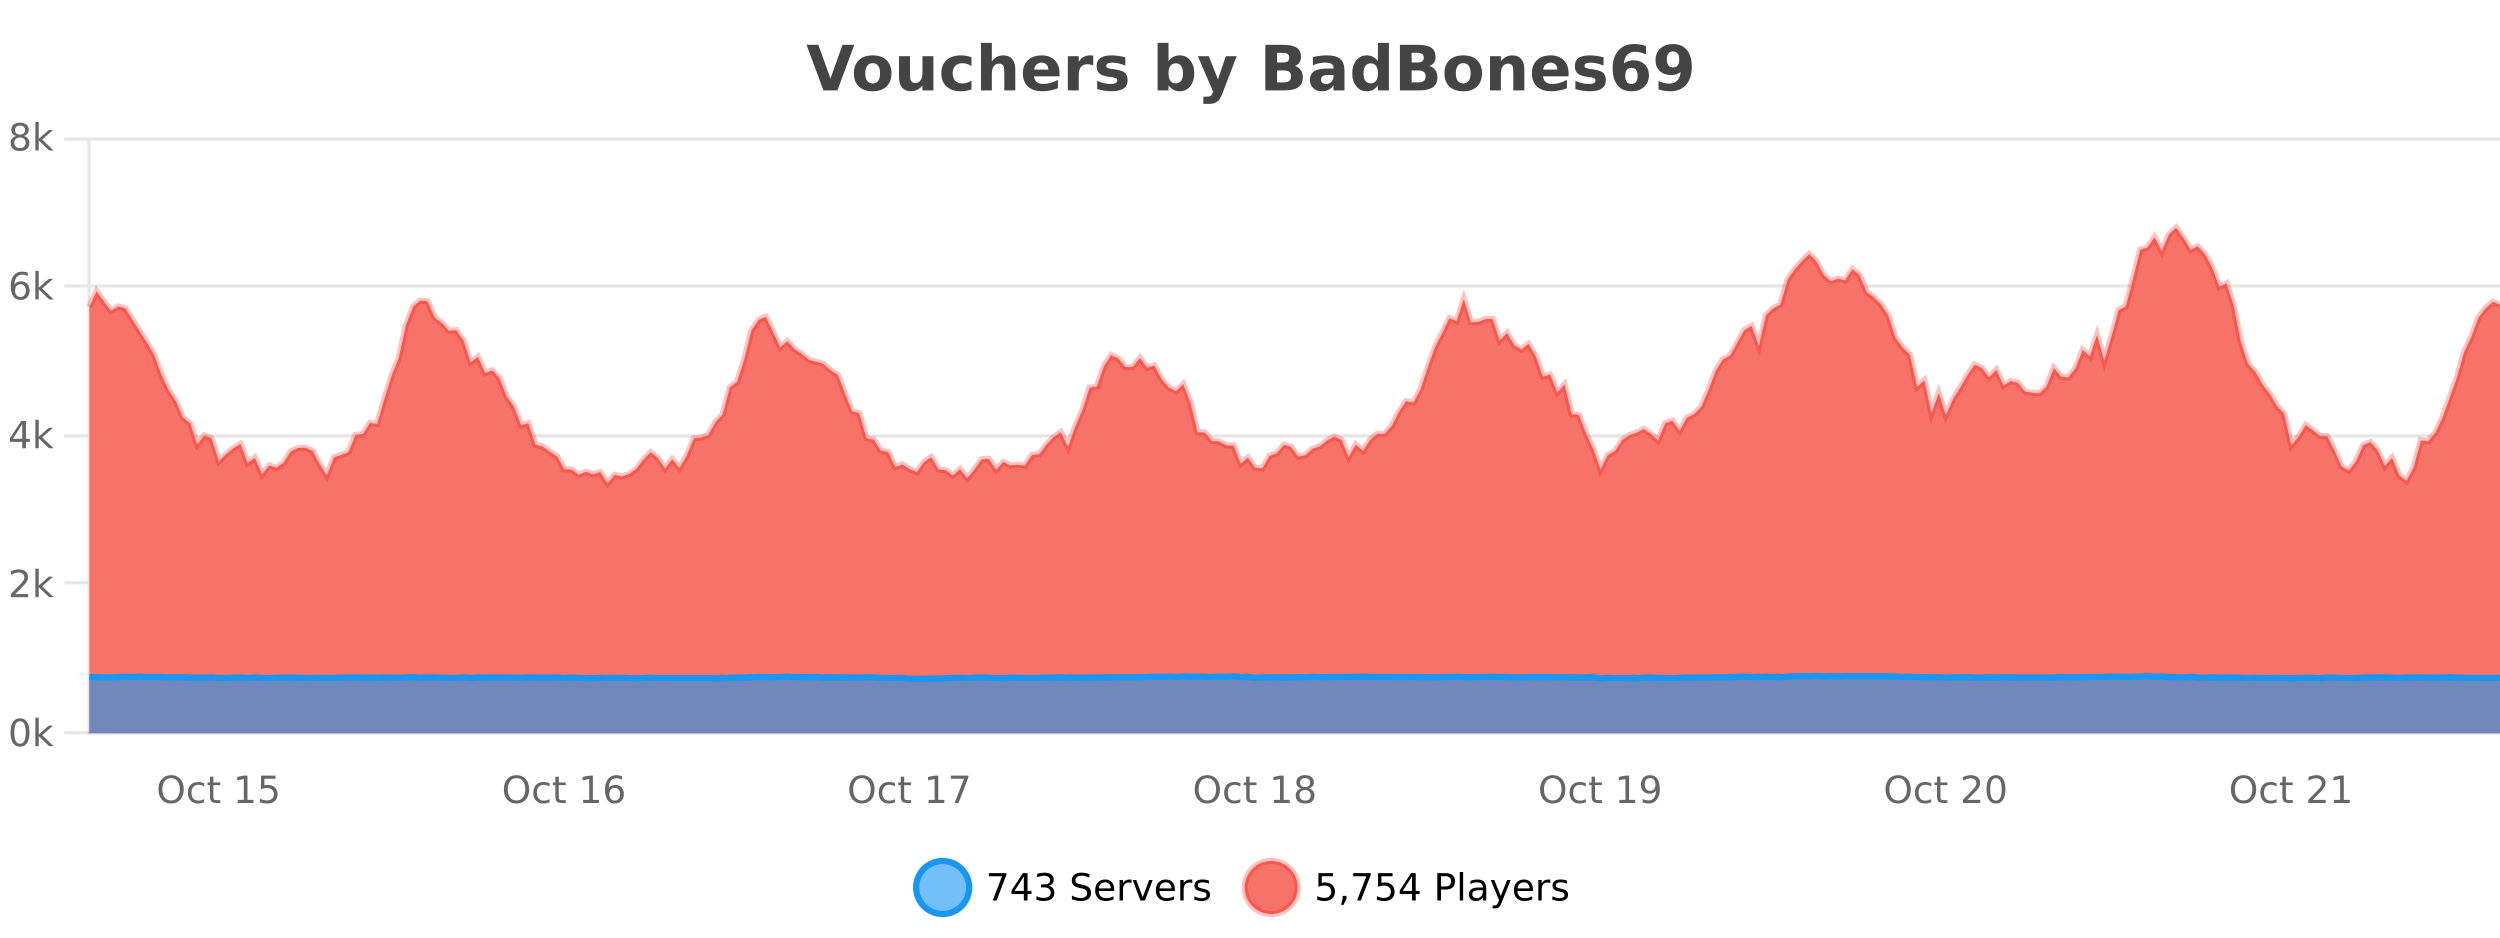 <?xml version="1.0" encoding="UTF-8"?>
<svg xmlns="http://www.w3.org/2000/svg" xmlns:xlink="http://www.w3.org/1999/xlink" width="800pt" height="300pt" viewBox="0 0 800 300" version="1.1">
<defs>
<clipPath id="clip1">
  <path d="M 264 263 L 339 263 L 339 300 L 264 300 Z M 264 263 "/>
</clipPath>
<clipPath id="clip2">
  <path d="M 370 263 L 444 263 L 444 300 L 370 300 Z M 370 263 "/>
</clipPath>
<clipPath id="clip3">
  <path d="M 28.586 72 L 800 72 L 800 234.602 L 28.586 234.602 Z M 28.586 72 "/>
</clipPath>
<clipPath id="clip4">
  <path d="M 27.586 44 L 800 44 L 800 183 L 27.586 183 Z M 27.586 44 "/>
</clipPath>
<clipPath id="clip5">
  <path d="M 28.586 216 L 800 216 L 800 234.602 L 28.586 234.602 Z M 28.586 216 "/>
</clipPath>
<clipPath id="clip6">
  <path d="M 27.586 188 L 800 188 L 800 235.602 L 27.586 235.602 Z M 27.586 188 "/>
</clipPath>
</defs>
<g id="surface1827396">
<rect x="0" y="0" width="800" height="300" style="fill:rgb(100%,100%,100%);fill-opacity:1;stroke:none;"/>
<path style="fill:none;stroke-width:1;stroke-linecap:butt;stroke-linejoin:miter;stroke:rgb(0%,0%,0%);stroke-opacity:0.098;stroke-miterlimit:10;" d="M 29 234.5 L 800 234.5 "/>
<path style="fill:none;stroke-width:1;stroke-linecap:butt;stroke-linejoin:miter;stroke:rgb(0%,0%,0%);stroke-opacity:0.098;stroke-miterlimit:10;" d="M 20.586 234.5 L 28 234.5 "/>
<path style="fill:none;stroke-width:1;stroke-linecap:butt;stroke-linejoin:miter;stroke:rgb(0%,0%,0%);stroke-opacity:0.098;stroke-miterlimit:10;" d="M 29 186.5 L 800 186.5 "/>
<path style="fill:none;stroke-width:1;stroke-linecap:butt;stroke-linejoin:miter;stroke:rgb(0%,0%,0%);stroke-opacity:0.098;stroke-miterlimit:10;" d="M 20.586 186.5 L 28 186.5 "/>
<path style="fill:none;stroke-width:1;stroke-linecap:butt;stroke-linejoin:miter;stroke:rgb(0%,0%,0%);stroke-opacity:0.098;stroke-miterlimit:10;" d="M 29 139.5 L 800 139.5 "/>
<path style="fill:none;stroke-width:1;stroke-linecap:butt;stroke-linejoin:miter;stroke:rgb(0%,0%,0%);stroke-opacity:0.098;stroke-miterlimit:10;" d="M 20.586 139.5 L 28 139.5 "/>
<path style="fill:none;stroke-width:1;stroke-linecap:butt;stroke-linejoin:miter;stroke:rgb(0%,0%,0%);stroke-opacity:0.098;stroke-miterlimit:10;" d="M 29 91.5 L 800 91.5 "/>
<path style="fill:none;stroke-width:1;stroke-linecap:butt;stroke-linejoin:miter;stroke:rgb(0%,0%,0%);stroke-opacity:0.098;stroke-miterlimit:10;" d="M 20.586 91.5 L 28 91.5 "/>
<path style="fill:none;stroke-width:1;stroke-linecap:butt;stroke-linejoin:miter;stroke:rgb(0%,0%,0%);stroke-opacity:0.098;stroke-miterlimit:10;" d="M 29 44.5 L 800 44.5 "/>
<path style="fill:none;stroke-width:1;stroke-linecap:butt;stroke-linejoin:miter;stroke:rgb(0%,0%,0%);stroke-opacity:0.098;stroke-miterlimit:10;" d="M 20.586 44.5 L 28 44.5 "/>
<path style=" stroke:none;fill-rule:nonzero;fill:rgb(9.02%,58.824%,95.294%);fill-opacity:0.6;" d="M 310.129 284 C 310.129 288.688 306.328 292.484 301.645 292.484 C 296.957 292.484 293.16 288.688 293.16 284 C 293.16 279.312 296.957 275.516 301.645 275.516 C 306.328 275.516 310.129 279.312 310.129 284 Z M 310.129 284 "/>
<g clip-path="url(#clip1)" clip-rule="nonzero">
<path style="fill:none;stroke-width:2;stroke-linecap:butt;stroke-linejoin:miter;stroke:rgb(9.02%,58.824%,95.294%);stroke-opacity:1;stroke-miterlimit:10;" d="M 310.129 284 C 310.129 288.688 306.328 292.484 301.645 292.484 C 296.957 292.484 293.16 288.688 293.16 284 C 293.16 279.312 296.957 275.516 301.645 275.516 C 306.328 275.516 310.129 279.312 310.129 284 Z M 310.129 284 "/>
</g>
<path style=" stroke:none;fill-rule:nonzero;fill:rgb(0%,0%,0%);fill-opacity:1;" d="M 316.445 279.406 L 322.07 279.406 L 322.07 279.906 L 318.898 288.156 L 317.664 288.156 L 320.648 280.406 L 316.445 280.406 Z M 327.625 280.438 L 324.641 285.109 L 327.625 285.109 Z M 327.312 279.406 L 328.812 279.406 L 328.812 285.109 L 330.062 285.109 L 330.062 286.094 L 328.812 286.094 L 328.812 288.156 L 327.625 288.156 L 327.625 286.094 L 323.688 286.094 L 323.688 284.953 Z M 335.602 283.438 C 336.164 283.562 336.602 283.82 336.914 284.203 C 337.234 284.578 337.398 285.047 337.398 285.609 C 337.398 286.477 337.102 287.148 336.508 287.625 C 335.914 288.094 335.07 288.328 333.977 288.328 C 333.609 288.328 333.23 288.289 332.836 288.219 C 332.449 288.148 332.055 288.039 331.648 287.891 L 331.648 286.75 C 331.969 286.938 332.324 287.086 332.711 287.188 C 333.105 287.281 333.516 287.328 333.945 287.328 C 334.684 287.328 335.246 287.184 335.633 286.891 C 336.027 286.602 336.227 286.172 336.227 285.609 C 336.227 285.102 336.043 284.699 335.68 284.406 C 335.312 284.117 334.812 283.969 334.18 283.969 L 333.148 283.969 L 333.148 283 L 334.227 283 C 334.797 283 335.242 282.887 335.555 282.656 C 335.867 282.418 336.023 282.078 336.023 281.641 C 336.023 281.195 335.859 280.852 335.539 280.609 C 335.227 280.371 334.773 280.25 334.18 280.25 C 333.844 280.25 333.492 280.289 333.117 280.359 C 332.75 280.422 332.344 280.527 331.898 280.672 L 331.898 279.625 C 332.355 279.5 332.777 279.406 333.164 279.344 C 333.559 279.281 333.93 279.25 334.273 279.25 C 335.18 279.25 335.891 279.453 336.414 279.859 C 336.934 280.266 337.195 280.82 337.195 281.516 C 337.195 282.008 337.055 282.418 336.773 282.75 C 336.5 283.086 336.109 283.312 335.602 283.438 Z M 348.602 279.688 L 348.602 280.844 C 348.152 280.637 347.727 280.48 347.32 280.375 C 346.922 280.262 346.543 280.203 346.18 280.203 C 345.531 280.203 345.031 280.328 344.68 280.578 C 344.336 280.828 344.164 281.188 344.164 281.656 C 344.164 282.043 344.277 282.336 344.508 282.531 C 344.734 282.73 345.18 282.887 345.836 283 L 346.539 283.156 C 347.422 283.324 348.074 283.621 348.492 284.047 C 348.918 284.465 349.133 285.027 349.133 285.734 C 349.133 286.59 348.844 287.234 348.273 287.672 C 347.711 288.109 346.875 288.328 345.773 288.328 C 345.367 288.328 344.93 288.281 344.461 288.188 C 343.992 288.094 343.508 287.953 343.008 287.766 L 343.008 286.547 C 343.484 286.82 343.953 287.023 344.414 287.156 C 344.883 287.293 345.336 287.359 345.773 287.359 C 346.449 287.359 346.969 287.23 347.336 286.969 C 347.711 286.699 347.898 286.32 347.898 285.828 C 347.898 285.402 347.762 285.07 347.492 284.828 C 347.23 284.578 346.797 284.398 346.195 284.281 L 345.477 284.141 C 344.59 283.965 343.949 283.688 343.555 283.312 C 343.168 282.938 342.977 282.418 342.977 281.75 C 342.977 280.969 343.246 280.359 343.789 279.922 C 344.328 279.477 345.078 279.25 346.039 279.25 C 346.453 279.25 346.871 279.289 347.289 279.359 C 347.715 279.434 348.152 279.543 348.602 279.688 Z M 356.547 284.609 L 356.547 285.125 L 351.578 285.125 C 351.629 285.875 351.852 286.445 352.25 286.828 C 352.656 287.215 353.211 287.406 353.922 287.406 C 354.336 287.406 354.738 287.359 355.125 287.266 C 355.52 287.164 355.91 287.008 356.297 286.797 L 356.297 287.828 C 355.898 287.984 355.5 288.105 355.094 288.188 C 354.688 288.281 354.273 288.328 353.859 288.328 C 352.816 288.328 351.988 288.027 351.375 287.422 C 350.758 286.809 350.453 285.98 350.453 284.938 C 350.453 283.867 350.742 283.016 351.328 282.391 C 351.91 281.758 352.691 281.438 353.672 281.438 C 354.555 281.438 355.254 281.727 355.766 282.297 C 356.285 282.859 356.547 283.633 356.547 284.609 Z M 355.469 284.281 C 355.457 283.699 355.289 283.23 354.969 282.875 C 354.645 282.523 354.219 282.344 353.688 282.344 C 353.082 282.344 352.598 282.516 352.234 282.859 C 351.879 283.203 351.676 283.684 351.625 284.297 Z M 362.117 282.594 C 361.992 282.531 361.855 282.484 361.711 282.453 C 361.574 282.414 361.418 282.391 361.242 282.391 C 360.637 282.391 360.168 282.59 359.836 282.984 C 359.512 283.383 359.352 283.953 359.352 284.703 L 359.352 288.156 L 358.273 288.156 L 358.273 281.594 L 359.352 281.594 L 359.352 282.609 C 359.578 282.215 359.875 281.922 360.242 281.734 C 360.605 281.539 361.047 281.438 361.57 281.438 C 361.641 281.438 361.719 281.445 361.805 281.453 C 361.898 281.465 361.996 281.48 362.102 281.5 Z M 362.469 281.594 L 363.609 281.594 L 365.656 287.094 L 367.719 281.594 L 368.859 281.594 L 366.391 288.156 L 364.922 288.156 Z M 375.961 284.609 L 375.961 285.125 L 370.992 285.125 C 371.043 285.875 371.266 286.445 371.664 286.828 C 372.07 287.215 372.625 287.406 373.336 287.406 C 373.75 287.406 374.152 287.359 374.539 287.266 C 374.934 287.164 375.324 287.008 375.711 286.797 L 375.711 287.828 C 375.312 287.984 374.914 288.105 374.508 288.188 C 374.102 288.281 373.688 288.328 373.273 288.328 C 372.23 288.328 371.402 288.027 370.789 287.422 C 370.172 286.809 369.867 285.98 369.867 284.938 C 369.867 283.867 370.156 283.016 370.742 282.391 C 371.324 281.758 372.105 281.438 373.086 281.438 C 373.969 281.438 374.668 281.727 375.18 282.297 C 375.699 282.859 375.961 283.633 375.961 284.609 Z M 374.883 284.281 C 374.871 283.699 374.703 283.23 374.383 282.875 C 374.059 282.523 373.633 282.344 373.102 282.344 C 372.496 282.344 372.012 282.516 371.648 282.859 C 371.293 283.203 371.09 283.684 371.039 284.297 Z M 381.531 282.594 C 381.406 282.531 381.27 282.484 381.125 282.453 C 380.988 282.414 380.832 282.391 380.656 282.391 C 380.051 282.391 379.582 282.59 379.25 282.984 C 378.926 283.383 378.766 283.953 378.766 284.703 L 378.766 288.156 L 377.688 288.156 L 377.688 281.594 L 378.766 281.594 L 378.766 282.609 C 378.992 282.215 379.289 281.922 379.656 281.734 C 380.02 281.539 380.461 281.438 380.984 281.438 C 381.055 281.438 381.133 281.445 381.219 281.453 C 381.312 281.465 381.41 281.48 381.516 281.5 Z M 386.844 281.781 L 386.844 282.812 C 386.539 282.656 386.223 282.543 385.891 282.469 C 385.566 282.387 385.227 282.344 384.875 282.344 C 384.344 282.344 383.941 282.43 383.672 282.594 C 383.398 282.75 383.266 282.996 383.266 283.328 C 383.266 283.578 383.359 283.777 383.547 283.922 C 383.742 284.059 384.133 284.188 384.719 284.312 L 385.078 284.406 C 385.848 284.562 386.395 284.793 386.719 285.094 C 387.039 285.398 387.203 285.812 387.203 286.344 C 387.203 286.961 386.957 287.445 386.469 287.797 C 385.988 288.152 385.328 288.328 384.484 288.328 C 384.129 288.328 383.758 288.289 383.375 288.219 C 383 288.156 382.602 288.059 382.188 287.922 L 382.188 286.797 C 382.582 287.008 382.973 287.164 383.359 287.266 C 383.742 287.371 384.129 287.422 384.516 287.422 C 385.016 287.422 385.398 287.34 385.672 287.172 C 385.953 286.996 386.094 286.746 386.094 286.422 C 386.094 286.133 385.992 285.906 385.797 285.75 C 385.598 285.594 385.164 285.445 384.5 285.297 L 384.125 285.219 C 383.457 285.074 382.973 284.855 382.672 284.562 C 382.379 284.273 382.234 283.875 382.234 283.375 C 382.234 282.75 382.453 282.273 382.891 281.938 C 383.328 281.605 383.945 281.438 384.75 281.438 C 385.145 281.438 385.52 281.469 385.875 281.531 C 386.227 281.586 386.551 281.668 386.844 281.781 Z M 311.645 277.016 "/>
<path style=" stroke:none;fill-rule:nonzero;fill:rgb(96.863%,44.706%,40.784%);fill-opacity:1;" d="M 415.266 284 C 415.266 288.688 411.465 292.484 406.781 292.484 C 402.094 292.484 398.297 288.688 398.297 284 C 398.297 279.312 402.094 275.516 406.781 275.516 C 411.465 275.516 415.266 279.312 415.266 284 Z M 415.266 284 "/>
<g clip-path="url(#clip2)" clip-rule="nonzero">
<path style="fill:none;stroke-width:2;stroke-linecap:butt;stroke-linejoin:miter;stroke:rgb(100%,4.706%,0%);stroke-opacity:0.247;stroke-miterlimit:10;" d="M 415.266 284 C 415.266 288.688 411.465 292.484 406.781 292.484 C 402.094 292.484 398.297 288.688 398.297 284 C 398.297 279.312 402.094 275.516 406.781 275.516 C 411.465 275.516 415.266 279.312 415.266 284 Z M 415.266 284 "/>
</g>
<path style=" stroke:none;fill-rule:nonzero;fill:rgb(0%,0%,0%);fill-opacity:1;" d="M 421.891 279.406 L 426.531 279.406 L 426.531 280.406 L 422.969 280.406 L 422.969 282.547 C 423.145 282.484 423.316 282.445 423.484 282.422 C 423.66 282.391 423.832 282.375 424 282.375 C 424.977 282.375 425.754 282.648 426.328 283.188 C 426.898 283.719 427.188 284.438 427.188 285.344 C 427.188 286.293 426.891 287.027 426.297 287.547 C 425.711 288.07 424.891 288.328 423.828 288.328 C 423.453 288.328 423.07 288.297 422.688 288.234 C 422.312 288.172 421.922 288.078 421.516 287.953 L 421.516 286.766 C 421.867 286.953 422.234 287.094 422.609 287.188 C 422.984 287.281 423.379 287.328 423.797 287.328 C 424.473 287.328 425.008 287.152 425.406 286.797 C 425.801 286.445 426 285.961 426 285.344 C 426 284.742 425.801 284.262 425.406 283.906 C 425.008 283.555 424.473 283.375 423.797 283.375 C 423.484 283.375 423.164 283.414 422.844 283.484 C 422.531 283.547 422.211 283.652 421.891 283.797 Z M 429.637 286.672 L 430.871 286.672 L 430.871 287.672 L 429.918 289.547 L 429.152 289.547 L 429.637 287.672 Z M 433.031 279.406 L 438.656 279.406 L 438.656 279.906 L 435.484 288.156 L 434.25 288.156 L 437.234 280.406 L 433.031 280.406 Z M 440.977 279.406 L 445.617 279.406 L 445.617 280.406 L 442.055 280.406 L 442.055 282.547 C 442.23 282.484 442.402 282.445 442.57 282.422 C 442.746 282.391 442.918 282.375 443.086 282.375 C 444.062 282.375 444.84 282.648 445.414 283.188 C 445.984 283.719 446.273 284.438 446.273 285.344 C 446.273 286.293 445.977 287.027 445.383 287.547 C 444.797 288.07 443.977 288.328 442.914 288.328 C 442.539 288.328 442.156 288.297 441.773 288.234 C 441.398 288.172 441.008 288.078 440.602 287.953 L 440.602 286.766 C 440.953 286.953 441.32 287.094 441.695 287.188 C 442.07 287.281 442.465 287.328 442.883 287.328 C 443.559 287.328 444.094 287.152 444.492 286.797 C 444.887 286.445 445.086 285.961 445.086 285.344 C 445.086 284.742 444.887 284.262 444.492 283.906 C 444.094 283.555 443.559 283.375 442.883 283.375 C 442.57 283.375 442.25 283.414 441.93 283.484 C 441.617 283.547 441.297 283.652 440.977 283.797 Z M 451.844 280.438 L 448.859 285.109 L 451.844 285.109 Z M 451.531 279.406 L 453.031 279.406 L 453.031 285.109 L 454.281 285.109 L 454.281 286.094 L 453.031 286.094 L 453.031 288.156 L 451.844 288.156 L 451.844 286.094 L 447.906 286.094 L 447.906 284.953 Z M 461.125 280.375 L 461.125 283.672 L 462.609 283.672 C 463.16 283.672 463.586 283.531 463.891 283.25 C 464.191 282.961 464.344 282.547 464.344 282.016 C 464.344 281.496 464.191 281.094 463.891 280.812 C 463.586 280.523 463.16 280.375 462.609 280.375 Z M 459.938 279.406 L 462.609 279.406 C 463.598 279.406 464.344 279.633 464.844 280.078 C 465.344 280.516 465.594 281.164 465.594 282.016 C 465.594 282.883 465.344 283.539 464.844 283.984 C 464.344 284.422 463.598 284.641 462.609 284.641 L 461.125 284.641 L 461.125 288.156 L 459.938 288.156 Z M 467.125 279.031 L 468.203 279.031 L 468.203 288.156 L 467.125 288.156 Z M 473.445 284.859 C 472.578 284.859 471.977 284.961 471.633 285.156 C 471.297 285.355 471.133 285.695 471.133 286.172 C 471.133 286.559 471.258 286.867 471.508 287.094 C 471.766 287.312 472.109 287.422 472.539 287.422 C 473.141 287.422 473.621 287.215 473.977 286.797 C 474.34 286.371 474.523 285.805 474.523 285.094 L 474.523 284.859 Z M 475.602 284.406 L 475.602 288.156 L 474.523 288.156 L 474.523 287.156 C 474.273 287.555 473.965 287.852 473.602 288.047 C 473.234 288.234 472.789 288.328 472.258 288.328 C 471.578 288.328 471.043 288.141 470.648 287.766 C 470.25 287.383 470.055 286.875 470.055 286.25 C 470.055 285.512 470.297 284.953 470.789 284.578 C 471.289 284.203 472.027 284.016 473.008 284.016 L 474.523 284.016 L 474.523 283.906 C 474.523 283.406 474.355 283.023 474.023 282.75 C 473.699 282.48 473.246 282.344 472.664 282.344 C 472.289 282.344 471.918 282.391 471.555 282.484 C 471.199 282.578 470.859 282.715 470.539 282.891 L 470.539 281.891 C 470.934 281.734 471.312 281.621 471.68 281.547 C 472.055 281.477 472.418 281.438 472.773 281.438 C 473.719 281.438 474.43 281.684 474.898 282.172 C 475.367 282.664 475.602 283.406 475.602 284.406 Z M 480.547 288.766 C 480.242 289.547 479.945 290.055 479.656 290.297 C 479.363 290.535 478.977 290.656 478.5 290.656 L 477.641 290.656 L 477.641 289.75 L 478.266 289.75 C 478.566 289.75 478.797 289.676 478.953 289.531 C 479.117 289.395 479.301 289.066 479.5 288.547 L 479.703 288.047 L 477.047 281.594 L 478.188 281.594 L 480.234 286.719 L 482.297 281.594 L 483.438 281.594 Z M 490.539 284.609 L 490.539 285.125 L 485.57 285.125 C 485.621 285.875 485.844 286.445 486.242 286.828 C 486.648 287.215 487.203 287.406 487.914 287.406 C 488.328 287.406 488.73 287.359 489.117 287.266 C 489.512 287.164 489.902 287.008 490.289 286.797 L 490.289 287.828 C 489.891 287.984 489.492 288.105 489.086 288.188 C 488.68 288.281 488.266 288.328 487.852 288.328 C 486.809 288.328 485.98 288.027 485.367 287.422 C 484.75 286.809 484.445 285.98 484.445 284.938 C 484.445 283.867 484.734 283.016 485.32 282.391 C 485.902 281.758 486.684 281.438 487.664 281.438 C 488.547 281.438 489.246 281.727 489.758 282.297 C 490.277 282.859 490.539 283.633 490.539 284.609 Z M 489.461 284.281 C 489.449 283.699 489.281 283.23 488.961 282.875 C 488.637 282.523 488.211 282.344 487.68 282.344 C 487.074 282.344 486.59 282.516 486.227 282.859 C 485.871 283.203 485.668 283.684 485.617 284.297 Z M 496.109 282.594 C 495.984 282.531 495.848 282.484 495.703 282.453 C 495.566 282.414 495.41 282.391 495.234 282.391 C 494.629 282.391 494.16 282.59 493.828 282.984 C 493.504 283.383 493.344 283.953 493.344 284.703 L 493.344 288.156 L 492.266 288.156 L 492.266 281.594 L 493.344 281.594 L 493.344 282.609 C 493.57 282.215 493.867 281.922 494.234 281.734 C 494.598 281.539 495.039 281.438 495.562 281.438 C 495.633 281.438 495.711 281.445 495.797 281.453 C 495.891 281.465 495.988 281.48 496.094 281.5 Z M 501.418 281.781 L 501.418 282.812 C 501.113 282.656 500.797 282.543 500.465 282.469 C 500.141 282.387 499.801 282.344 499.449 282.344 C 498.918 282.344 498.516 282.43 498.246 282.594 C 497.973 282.75 497.84 282.996 497.84 283.328 C 497.84 283.578 497.934 283.777 498.121 283.922 C 498.316 284.059 498.707 284.188 499.293 284.312 L 499.652 284.406 C 500.422 284.562 500.969 284.793 501.293 285.094 C 501.613 285.398 501.777 285.812 501.777 286.344 C 501.777 286.961 501.531 287.445 501.043 287.797 C 500.562 288.152 499.902 288.328 499.059 288.328 C 498.703 288.328 498.332 288.289 497.949 288.219 C 497.574 288.156 497.176 288.059 496.762 287.922 L 496.762 286.797 C 497.156 287.008 497.547 287.164 497.934 287.266 C 498.316 287.371 498.703 287.422 499.09 287.422 C 499.59 287.422 499.973 287.34 500.246 287.172 C 500.527 286.996 500.668 286.746 500.668 286.422 C 500.668 286.133 500.566 285.906 500.371 285.75 C 500.172 285.594 499.738 285.445 499.074 285.297 L 498.699 285.219 C 498.031 285.074 497.547 284.855 497.246 284.562 C 496.953 284.273 496.809 283.875 496.809 283.375 C 496.809 282.75 497.027 282.273 497.465 281.938 C 497.902 281.605 498.52 281.438 499.324 281.438 C 499.719 281.438 500.094 281.469 500.449 281.531 C 500.801 281.586 501.125 281.668 501.418 281.781 Z M 416.781 277.016 "/>
<path style=" stroke:none;fill-rule:nonzero;fill:rgb(26.667%,26.667%,26.667%);fill-opacity:1;" d="M 258.094 14.344 L 261.875 14.344 L 265.75 25.109 L 269.609 14.344 L 273.375 14.344 L 267.984 28.922 L 263.5 28.922 Z M 279.273 20.219 C 278.492 20.219 277.898 20.5 277.492 21.062 C 277.086 21.617 276.883 22.418 276.883 23.469 C 276.883 24.512 277.086 25.312 277.492 25.875 C 277.898 26.43 278.492 26.703 279.273 26.703 C 280.031 26.703 280.609 26.43 281.008 25.875 C 281.414 25.312 281.617 24.512 281.617 23.469 C 281.617 22.418 281.414 21.617 281.008 21.062 C 280.609 20.5 280.031 20.219 279.273 20.219 Z M 279.273 17.719 C 281.148 17.719 282.609 18.23 283.664 19.25 C 284.727 20.262 285.258 21.668 285.258 23.469 C 285.258 25.262 284.727 26.668 283.664 27.688 C 282.609 28.699 281.148 29.203 279.273 29.203 C 277.375 29.203 275.898 28.699 274.836 27.688 C 273.773 26.668 273.242 25.262 273.242 23.469 C 273.242 21.668 273.773 20.262 274.836 19.25 C 275.898 18.23 277.375 17.719 279.273 17.719 Z M 287.688 24.656 L 287.688 17.984 L 291.203 17.984 L 291.203 19.078 C 291.203 19.672 291.195 20.418 291.188 21.312 C 291.188 22.211 291.188 22.805 291.188 23.094 C 291.188 23.98 291.207 24.617 291.25 25 C 291.301 25.387 291.379 25.668 291.484 25.844 C 291.629 26.074 291.816 26.25 292.047 26.375 C 292.273 26.5 292.539 26.562 292.844 26.562 C 293.57 26.562 294.145 26.281 294.562 25.719 C 294.977 25.156 295.188 24.383 295.188 23.391 L 295.188 17.984 L 298.688 17.984 L 298.688 28.922 L 295.188 28.922 L 295.188 27.344 C 294.656 27.98 294.094 28.449 293.5 28.75 C 292.914 29.051 292.27 29.203 291.562 29.203 C 290.301 29.203 289.336 28.82 288.672 28.047 C 288.016 27.266 287.688 26.137 287.688 24.656 Z M 310.879 18.328 L 310.879 21.172 C 310.41 20.852 309.934 20.609 309.457 20.453 C 308.977 20.297 308.477 20.219 307.957 20.219 C 306.988 20.219 306.227 20.508 305.676 21.078 C 305.133 21.641 304.863 22.438 304.863 23.469 C 304.863 24.492 305.133 25.289 305.676 25.859 C 306.227 26.422 306.988 26.703 307.957 26.703 C 308.508 26.703 309.027 26.625 309.52 26.469 C 310.008 26.305 310.461 26.059 310.879 25.734 L 310.879 28.594 C 310.336 28.805 309.785 28.953 309.223 29.047 C 308.66 29.148 308.09 29.203 307.52 29.203 C 305.551 29.203 304.008 28.699 302.895 27.688 C 301.777 26.68 301.223 25.273 301.223 23.469 C 301.223 21.656 301.777 20.246 302.895 19.234 C 304.008 18.227 305.551 17.719 307.52 17.719 C 308.09 17.719 308.652 17.773 309.207 17.875 C 309.77 17.969 310.324 18.121 310.879 18.328 Z M 324.891 22.266 L 324.891 28.922 L 321.375 28.922 L 321.375 23.844 C 321.375 22.887 321.352 22.23 321.312 21.875 C 321.27 21.512 321.195 21.246 321.094 21.078 C 320.957 20.852 320.77 20.672 320.531 20.547 C 320.301 20.422 320.035 20.359 319.734 20.359 C 319.004 20.359 318.43 20.641 318.016 21.203 C 317.598 21.766 317.391 22.547 317.391 23.547 L 317.391 28.922 L 313.906 28.922 L 313.906 13.719 L 317.391 13.719 L 317.391 19.578 C 317.922 18.945 318.484 18.477 319.078 18.172 C 319.672 17.871 320.32 17.719 321.031 17.719 C 322.301 17.719 323.258 18.109 323.906 18.891 C 324.562 19.664 324.891 20.789 324.891 22.266 Z M 339.051 23.422 L 339.051 24.422 L 330.879 24.422 C 330.961 25.246 331.258 25.859 331.77 26.266 C 332.277 26.672 332.988 26.875 333.895 26.875 C 334.633 26.875 335.387 26.766 336.16 26.547 C 336.93 26.328 337.723 26 338.535 25.562 L 338.535 28.25 C 337.711 28.562 336.883 28.797 336.051 28.953 C 335.227 29.117 334.402 29.203 333.582 29.203 C 331.602 29.203 330.059 28.703 328.957 27.703 C 327.863 26.695 327.316 25.281 327.316 23.469 C 327.316 21.68 327.852 20.273 328.926 19.25 C 330.008 18.23 331.492 17.719 333.379 17.719 C 335.098 17.719 336.473 18.242 337.504 19.281 C 338.535 20.312 339.051 21.695 339.051 23.422 Z M 335.457 22.266 C 335.457 21.602 335.262 21.062 334.879 20.656 C 334.492 20.25 333.988 20.047 333.363 20.047 C 332.684 20.047 332.133 20.242 331.707 20.625 C 331.289 21 331.027 21.547 330.926 22.266 Z M 349.836 20.969 C 349.523 20.824 349.215 20.719 348.914 20.656 C 348.609 20.586 348.309 20.547 348.008 20.547 C 347.102 20.547 346.402 20.836 345.914 21.406 C 345.434 21.98 345.195 22.805 345.195 23.875 L 345.195 28.922 L 341.711 28.922 L 341.711 17.984 L 345.195 17.984 L 345.195 19.781 C 345.641 19.062 346.156 18.543 346.742 18.219 C 347.324 17.887 348.023 17.719 348.836 17.719 C 348.961 17.719 349.09 17.727 349.227 17.734 C 349.359 17.746 349.559 17.766 349.82 17.797 Z M 360.102 18.328 L 360.102 20.984 C 359.359 20.672 358.641 20.438 357.945 20.281 C 357.246 20.125 356.586 20.047 355.961 20.047 C 355.305 20.047 354.812 20.133 354.492 20.297 C 354.168 20.465 354.008 20.719 354.008 21.062 C 354.008 21.344 354.125 21.559 354.367 21.703 C 354.617 21.852 355.055 21.961 355.68 22.031 L 356.305 22.125 C 358.094 22.355 359.297 22.73 359.914 23.25 C 360.527 23.773 360.836 24.59 360.836 25.703 C 360.836 26.871 360.402 27.746 359.539 28.328 C 358.684 28.914 357.406 29.203 355.711 29.203 C 354.98 29.203 354.23 29.145 353.461 29.031 C 352.688 28.918 351.898 28.746 351.086 28.516 L 351.086 25.859 C 351.781 26.203 352.496 26.461 353.227 26.625 C 353.953 26.793 354.699 26.875 355.461 26.875 C 356.148 26.875 356.664 26.781 357.008 26.594 C 357.352 26.406 357.523 26.125 357.523 25.75 C 357.523 25.438 357.402 25.211 357.164 25.062 C 356.922 24.906 356.449 24.789 355.742 24.703 L 355.133 24.625 C 353.57 24.43 352.477 24.07 351.852 23.547 C 351.227 23.016 350.914 22.215 350.914 21.141 C 350.914 19.984 351.309 19.125 352.102 18.562 C 352.902 18 354.121 17.719 355.758 17.719 C 356.402 17.719 357.078 17.773 357.789 17.875 C 358.496 17.969 359.266 18.121 360.102 18.328 Z M 376.25 26.672 C 377 26.672 377.57 26.402 377.969 25.859 C 378.363 25.309 378.562 24.512 378.562 23.469 C 378.562 22.43 378.363 21.637 377.969 21.094 C 377.57 20.543 377 20.266 376.25 20.266 C 375.5 20.266 374.922 20.543 374.516 21.094 C 374.117 21.637 373.922 22.43 373.922 23.469 C 373.922 24.5 374.117 25.293 374.516 25.844 C 374.922 26.398 375.5 26.672 376.25 26.672 Z M 373.922 19.578 C 374.41 18.945 374.945 18.477 375.531 18.172 C 376.113 17.871 376.785 17.719 377.547 17.719 C 378.898 17.719 380.008 18.258 380.875 19.328 C 381.738 20.402 382.172 21.781 382.172 23.469 C 382.172 25.148 381.738 26.523 380.875 27.594 C 380.008 28.668 378.898 29.203 377.547 29.203 C 376.785 29.203 376.113 29.051 375.531 28.75 C 374.945 28.449 374.41 27.98 373.922 27.344 L 373.922 28.922 L 370.438 28.922 L 370.438 13.719 L 373.922 13.719 Z M 383.32 17.984 L 386.805 17.984 L 389.758 25.406 L 392.258 17.984 L 395.742 17.984 L 391.148 29.953 C 390.688 31.172 390.148 32.02 389.523 32.5 C 388.906 32.988 388.102 33.234 387.102 33.234 L 385.07 33.234 L 385.07 30.938 L 386.164 30.938 C 386.758 30.938 387.188 30.844 387.461 30.656 C 387.73 30.469 387.938 30.129 388.086 29.641 L 388.195 29.344 Z M 410.742 19.984 C 411.336 19.984 411.781 19.855 412.086 19.594 C 412.398 19.336 412.555 18.949 412.555 18.438 C 412.555 17.938 412.398 17.559 412.086 17.297 C 411.781 17.039 411.336 16.906 410.742 16.906 L 408.664 16.906 L 408.664 19.984 Z M 410.867 26.359 C 411.625 26.359 412.195 26.203 412.57 25.891 C 412.953 25.57 413.148 25.086 413.148 24.438 C 413.148 23.805 412.961 23.328 412.586 23.016 C 412.211 22.703 411.637 22.547 410.867 22.547 L 408.664 22.547 L 408.664 26.359 Z M 414.367 21.125 C 415.18 21.355 415.805 21.789 416.242 22.422 C 416.688 23.047 416.914 23.82 416.914 24.734 C 416.914 26.141 416.434 27.195 415.477 27.891 C 414.527 28.578 413.086 28.922 411.148 28.922 L 404.914 28.922 L 404.914 14.344 L 410.555 14.344 C 412.574 14.344 414.039 14.652 414.945 15.266 C 415.859 15.871 416.32 16.852 416.32 18.203 C 416.32 18.914 416.152 19.516 415.82 20.016 C 415.484 20.508 415 20.875 414.367 21.125 Z M 424.891 24 C 424.16 24 423.613 24.125 423.25 24.375 C 422.883 24.617 422.703 24.98 422.703 25.469 C 422.703 25.906 422.848 26.25 423.141 26.5 C 423.441 26.75 423.852 26.875 424.375 26.875 C 425.031 26.875 425.582 26.641 426.031 26.172 C 426.488 25.703 426.719 25.117 426.719 24.406 L 426.719 24 Z M 430.234 22.688 L 430.234 28.922 L 426.719 28.922 L 426.719 27.297 C 426.25 27.965 425.719 28.449 425.125 28.75 C 424.539 29.051 423.828 29.203 422.984 29.203 C 421.859 29.203 420.941 28.875 420.234 28.219 C 419.523 27.555 419.172 26.695 419.172 25.641 C 419.172 24.359 419.609 23.422 420.484 22.828 C 421.367 22.227 422.758 21.922 424.656 21.922 L 426.719 21.922 L 426.719 21.641 C 426.719 21.09 426.5 20.688 426.062 20.438 C 425.625 20.18 424.941 20.047 424.016 20.047 C 423.266 20.047 422.566 20.125 421.922 20.281 C 421.273 20.43 420.676 20.648 420.125 20.938 L 420.125 18.281 C 420.875 18.094 421.625 17.953 422.375 17.859 C 423.133 17.766 423.895 17.719 424.656 17.719 C 426.625 17.719 428.047 18.109 428.922 18.891 C 429.797 19.664 430.234 20.93 430.234 22.688 Z M 440.934 19.578 L 440.934 13.719 L 444.449 13.719 L 444.449 28.922 L 440.934 28.922 L 440.934 27.344 C 440.453 27.992 439.922 28.465 439.34 28.766 C 438.754 29.055 438.082 29.203 437.324 29.203 C 435.98 29.203 434.875 28.668 434.012 27.594 C 433.145 26.523 432.715 25.148 432.715 23.469 C 432.715 21.781 433.145 20.402 434.012 19.328 C 434.875 18.258 435.98 17.719 437.324 17.719 C 438.082 17.719 438.754 17.871 439.34 18.172 C 439.922 18.477 440.453 18.945 440.934 19.578 Z M 438.621 26.672 C 439.371 26.672 439.941 26.402 440.34 25.859 C 440.734 25.309 440.934 24.512 440.934 23.469 C 440.934 22.43 440.734 21.637 440.34 21.094 C 439.941 20.543 439.371 20.266 438.621 20.266 C 437.879 20.266 437.312 20.543 436.918 21.094 C 436.52 21.637 436.324 22.43 436.324 23.469 C 436.324 24.512 436.52 25.309 436.918 25.859 C 437.312 26.402 437.879 26.672 438.621 26.672 Z M 453.797 19.984 C 454.391 19.984 454.836 19.855 455.141 19.594 C 455.453 19.336 455.609 18.949 455.609 18.438 C 455.609 17.938 455.453 17.559 455.141 17.297 C 454.836 17.039 454.391 16.906 453.797 16.906 L 451.719 16.906 L 451.719 19.984 Z M 453.922 26.359 C 454.68 26.359 455.25 26.203 455.625 25.891 C 456.008 25.57 456.203 25.086 456.203 24.438 C 456.203 23.805 456.016 23.328 455.641 23.016 C 455.266 22.703 454.691 22.547 453.922 22.547 L 451.719 22.547 L 451.719 26.359 Z M 457.422 21.125 C 458.234 21.355 458.859 21.789 459.297 22.422 C 459.742 23.047 459.969 23.82 459.969 24.734 C 459.969 26.141 459.488 27.195 458.531 27.891 C 457.582 28.578 456.141 28.922 454.203 28.922 L 447.969 28.922 L 447.969 14.344 L 453.609 14.344 C 455.629 14.344 457.094 14.652 458 15.266 C 458.914 15.871 459.375 16.852 459.375 18.203 C 459.375 18.914 459.207 19.516 458.875 20.016 C 458.539 20.508 458.055 20.875 457.422 21.125 Z M 468.258 20.219 C 467.477 20.219 466.883 20.5 466.477 21.062 C 466.07 21.617 465.867 22.418 465.867 23.469 C 465.867 24.512 466.07 25.312 466.477 25.875 C 466.883 26.43 467.477 26.703 468.258 26.703 C 469.016 26.703 469.594 26.43 469.992 25.875 C 470.398 25.312 470.602 24.512 470.602 23.469 C 470.602 22.418 470.398 21.617 469.992 21.062 C 469.594 20.5 469.016 20.219 468.258 20.219 Z M 468.258 17.719 C 470.133 17.719 471.594 18.23 472.648 19.25 C 473.711 20.262 474.242 21.668 474.242 23.469 C 474.242 25.262 473.711 26.668 472.648 27.688 C 471.594 28.699 470.133 29.203 468.258 29.203 C 466.359 29.203 464.883 28.699 463.82 27.688 C 462.758 26.668 462.227 25.262 462.227 23.469 C 462.227 21.668 462.758 20.262 463.82 19.25 C 464.883 18.23 466.359 17.719 468.258 17.719 Z M 487.781 22.266 L 487.781 28.922 L 484.266 28.922 L 484.266 23.828 C 484.266 22.883 484.242 22.23 484.203 21.875 C 484.16 21.512 484.086 21.246 483.984 21.078 C 483.848 20.852 483.66 20.672 483.422 20.547 C 483.191 20.422 482.926 20.359 482.625 20.359 C 481.895 20.359 481.32 20.641 480.906 21.203 C 480.488 21.766 480.281 22.547 480.281 23.547 L 480.281 28.922 L 476.797 28.922 L 476.797 17.984 L 480.281 17.984 L 480.281 19.578 C 480.812 18.945 481.375 18.477 481.969 18.172 C 482.562 17.871 483.211 17.719 483.922 17.719 C 485.191 17.719 486.148 18.109 486.797 18.891 C 487.453 19.664 487.781 20.789 487.781 22.266 Z M 501.941 23.422 L 501.941 24.422 L 493.77 24.422 C 493.852 25.246 494.148 25.859 494.66 26.266 C 495.168 26.672 495.879 26.875 496.785 26.875 C 497.523 26.875 498.277 26.766 499.051 26.547 C 499.82 26.328 500.613 26 501.426 25.562 L 501.426 28.25 C 500.602 28.562 499.773 28.797 498.941 28.953 C 498.117 29.117 497.293 29.203 496.473 29.203 C 494.492 29.203 492.949 28.703 491.848 27.703 C 490.754 26.695 490.207 25.281 490.207 23.469 C 490.207 21.68 490.742 20.273 491.816 19.25 C 492.898 18.23 494.383 17.719 496.27 17.719 C 497.988 17.719 499.363 18.242 500.395 19.281 C 501.426 20.312 501.941 21.695 501.941 23.422 Z M 498.348 22.266 C 498.348 21.602 498.152 21.062 497.77 20.656 C 497.383 20.25 496.879 20.047 496.254 20.047 C 495.574 20.047 495.023 20.242 494.598 20.625 C 494.18 21 493.918 21.547 493.816 22.266 Z M 513.133 18.328 L 513.133 20.984 C 512.391 20.672 511.672 20.438 510.977 20.281 C 510.277 20.125 509.617 20.047 508.992 20.047 C 508.336 20.047 507.844 20.133 507.523 20.297 C 507.199 20.465 507.039 20.719 507.039 21.062 C 507.039 21.344 507.156 21.559 507.398 21.703 C 507.648 21.852 508.086 21.961 508.711 22.031 L 509.336 22.125 C 511.125 22.355 512.328 22.73 512.945 23.25 C 513.559 23.773 513.867 24.59 513.867 25.703 C 513.867 26.871 513.434 27.746 512.57 28.328 C 511.715 28.914 510.438 29.203 508.742 29.203 C 508.012 29.203 507.262 29.145 506.492 29.031 C 505.719 28.918 504.93 28.746 504.117 28.516 L 504.117 25.859 C 504.812 26.203 505.527 26.461 506.258 26.625 C 506.984 26.793 507.73 26.875 508.492 26.875 C 509.18 26.875 509.695 26.781 510.039 26.594 C 510.383 26.406 510.555 26.125 510.555 25.75 C 510.555 25.438 510.434 25.211 510.195 25.062 C 509.953 24.906 509.48 24.789 508.773 24.703 L 508.164 24.625 C 506.602 24.43 505.508 24.07 504.883 23.547 C 504.258 23.016 503.945 22.215 503.945 21.141 C 503.945 19.984 504.34 19.125 505.133 18.562 C 505.934 18 507.152 17.719 508.789 17.719 C 509.434 17.719 510.109 17.773 510.82 17.875 C 511.527 17.969 512.297 18.121 513.133 18.328 Z M 522.051 21.719 C 521.395 21.719 520.898 21.934 520.566 22.359 C 520.242 22.789 520.082 23.43 520.082 24.281 C 520.082 25.137 520.242 25.777 520.566 26.203 C 520.898 26.633 521.395 26.844 522.051 26.844 C 522.715 26.844 523.211 26.633 523.535 26.203 C 523.867 25.777 524.035 25.137 524.035 24.281 C 524.035 23.43 523.867 22.789 523.535 22.359 C 523.211 21.934 522.715 21.719 522.051 21.719 Z M 526.707 14.719 L 526.707 17.422 C 526.082 17.133 525.492 16.918 524.941 16.781 C 524.398 16.637 523.867 16.562 523.348 16.562 C 522.23 16.562 521.363 16.875 520.738 17.5 C 520.113 18.117 519.746 19.039 519.645 20.266 C 520.07 19.945 520.535 19.703 521.035 19.547 C 521.535 19.383 522.082 19.297 522.676 19.297 C 524.164 19.297 525.367 19.734 526.285 20.609 C 527.199 21.484 527.66 22.625 527.66 24.031 C 527.66 25.594 527.148 26.852 526.129 27.797 C 525.105 28.734 523.738 29.203 522.02 29.203 C 520.121 29.203 518.652 28.562 517.613 27.281 C 516.57 26 516.051 24.188 516.051 21.844 C 516.051 19.438 516.66 17.547 517.879 16.172 C 519.098 14.789 520.762 14.094 522.879 14.094 C 523.543 14.094 524.191 14.148 524.816 14.25 C 525.449 14.355 526.082 14.512 526.707 14.719 Z M 530.734 28.594 L 530.734 25.906 C 531.336 26.188 531.91 26.402 532.453 26.547 C 533.004 26.684 533.547 26.75 534.078 26.75 C 535.191 26.75 536.062 26.438 536.688 25.812 C 537.312 25.188 537.68 24.266 537.797 23.047 C 537.359 23.371 536.883 23.617 536.375 23.781 C 535.875 23.938 535.332 24.016 534.75 24.016 C 533.258 24.016 532.055 23.586 531.141 22.719 C 530.223 21.844 529.766 20.699 529.766 19.281 C 529.766 17.711 530.273 16.453 531.297 15.516 C 532.316 14.57 533.68 14.094 535.391 14.094 C 537.297 14.094 538.77 14.734 539.812 16.016 C 540.852 17.297 541.375 19.109 541.375 21.453 C 541.375 23.871 540.766 25.766 539.547 27.141 C 538.328 28.516 536.656 29.203 534.531 29.203 C 533.852 29.203 533.203 29.148 532.578 29.047 C 531.953 28.953 531.336 28.805 530.734 28.594 Z M 535.375 21.578 C 536.031 21.578 536.523 21.367 536.859 20.938 C 537.191 20.512 537.359 19.871 537.359 19.016 C 537.359 18.172 537.191 17.539 536.859 17.109 C 536.523 16.672 536.031 16.453 535.375 16.453 C 534.719 16.453 534.223 16.672 533.891 17.109 C 533.555 17.539 533.391 18.172 533.391 19.016 C 533.391 19.871 533.555 20.512 533.891 20.938 C 534.223 21.367 534.719 21.578 535.375 21.578 Z M 258 10.359 "/>
<path style="fill:none;stroke-width:1;stroke-linecap:butt;stroke-linejoin:miter;stroke:rgb(0%,0%,0%);stroke-opacity:0.098;stroke-miterlimit:10;" d="M 28 234.5 L 801 234.5 "/>
<path style=" stroke:none;fill-rule:nonzero;fill:rgb(40%,40%,40%);fill-opacity:1;" d="M 54.766 249 C 53.898 249 53.211 249.324 52.703 249.969 C 52.203 250.605 51.953 251.48 51.953 252.594 C 51.953 253.688 52.203 254.559 52.703 255.203 C 53.211 255.84 53.898 256.156 54.766 256.156 C 55.617 256.156 56.297 255.84 56.797 255.203 C 57.305 254.559 57.562 253.688 57.562 252.594 C 57.562 251.48 57.305 250.605 56.797 249.969 C 56.297 249.324 55.617 249 54.766 249 Z M 54.766 248.047 C 55.984 248.047 56.957 248.461 57.688 249.281 C 58.426 250.105 58.797 251.211 58.797 252.594 C 58.797 253.969 58.426 255.07 57.688 255.891 C 56.957 256.715 55.984 257.125 54.766 257.125 C 53.535 257.125 52.551 256.715 51.812 255.891 C 51.07 255.07 50.703 253.969 50.703 252.594 C 50.703 251.211 51.07 250.105 51.812 249.281 C 52.551 248.461 53.535 248.047 54.766 248.047 Z M 65.336 250.641 L 65.336 251.656 C 65.023 251.48 64.715 251.352 64.414 251.266 C 64.109 251.184 63.805 251.141 63.492 251.141 C 62.781 251.141 62.234 251.367 61.852 251.812 C 61.465 252.25 61.273 252.871 61.273 253.672 C 61.273 254.477 61.465 255.102 61.852 255.547 C 62.234 255.984 62.781 256.203 63.492 256.203 C 63.805 256.203 64.109 256.164 64.414 256.078 C 64.715 255.996 65.023 255.871 65.336 255.703 L 65.336 256.703 C 65.031 256.84 64.719 256.945 64.398 257.016 C 64.074 257.086 63.73 257.125 63.367 257.125 C 62.375 257.125 61.59 256.82 61.008 256.203 C 60.422 255.578 60.133 254.734 60.133 253.672 C 60.133 252.609 60.422 251.773 61.008 251.156 C 61.602 250.543 62.414 250.234 63.445 250.234 C 63.766 250.234 64.086 250.273 64.398 250.344 C 64.719 250.406 65.031 250.508 65.336 250.641 Z M 68.277 248.531 L 68.277 250.391 L 70.496 250.391 L 70.496 251.234 L 68.277 251.234 L 68.277 254.797 C 68.277 255.328 68.348 255.672 68.496 255.828 C 68.641 255.977 68.938 256.047 69.387 256.047 L 70.496 256.047 L 70.496 256.953 L 69.387 256.953 C 68.551 256.953 67.973 256.797 67.652 256.484 C 67.34 256.172 67.184 255.609 67.184 254.797 L 67.184 251.234 L 66.402 251.234 L 66.402 250.391 L 67.184 250.391 L 67.184 248.531 Z M 76.078 255.953 L 78.016 255.953 L 78.016 249.281 L 75.906 249.703 L 75.906 248.625 L 78 248.203 L 79.188 248.203 L 79.188 255.953 L 81.125 255.953 L 81.125 256.953 L 76.078 256.953 Z M 83.523 248.203 L 88.164 248.203 L 88.164 249.203 L 84.602 249.203 L 84.602 251.344 C 84.777 251.281 84.949 251.242 85.117 251.219 C 85.293 251.188 85.465 251.172 85.633 251.172 C 86.609 251.172 87.387 251.445 87.961 251.984 C 88.531 252.516 88.82 253.234 88.82 254.141 C 88.82 255.09 88.523 255.824 87.93 256.344 C 87.344 256.867 86.523 257.125 85.461 257.125 C 85.086 257.125 84.703 257.094 84.32 257.031 C 83.945 256.969 83.555 256.875 83.148 256.75 L 83.148 255.562 C 83.5 255.75 83.867 255.891 84.242 255.984 C 84.617 256.078 85.012 256.125 85.43 256.125 C 86.105 256.125 86.641 255.949 87.039 255.594 C 87.434 255.242 87.633 254.758 87.633 254.141 C 87.633 253.539 87.434 253.059 87.039 252.703 C 86.641 252.352 86.105 252.172 85.43 252.172 C 85.117 252.172 84.797 252.211 84.477 252.281 C 84.164 252.344 83.844 252.449 83.523 252.594 Z M 50.031 245.816 "/>
<path style=" stroke:none;fill-rule:nonzero;fill:rgb(40%,40%,40%);fill-opacity:1;" d="M 165.297 249 C 164.43 249 163.742 249.324 163.234 249.969 C 162.734 250.605 162.484 251.48 162.484 252.594 C 162.484 253.688 162.734 254.559 163.234 255.203 C 163.742 255.84 164.43 256.156 165.297 256.156 C 166.148 256.156 166.828 255.84 167.328 255.203 C 167.836 254.559 168.094 253.688 168.094 252.594 C 168.094 251.48 167.836 250.605 167.328 249.969 C 166.828 249.324 166.148 249 165.297 249 Z M 165.297 248.047 C 166.516 248.047 167.488 248.461 168.219 249.281 C 168.957 250.105 169.328 251.211 169.328 252.594 C 169.328 253.969 168.957 255.07 168.219 255.891 C 167.488 256.715 166.516 257.125 165.297 257.125 C 164.066 257.125 163.082 256.715 162.344 255.891 C 161.602 255.07 161.234 253.969 161.234 252.594 C 161.234 251.211 161.602 250.105 162.344 249.281 C 163.082 248.461 164.066 248.047 165.297 248.047 Z M 175.867 250.641 L 175.867 251.656 C 175.555 251.48 175.246 251.352 174.945 251.266 C 174.641 251.184 174.336 251.141 174.023 251.141 C 173.312 251.141 172.766 251.367 172.383 251.812 C 171.996 252.25 171.805 252.871 171.805 253.672 C 171.805 254.477 171.996 255.102 172.383 255.547 C 172.766 255.984 173.312 256.203 174.023 256.203 C 174.336 256.203 174.641 256.164 174.945 256.078 C 175.246 255.996 175.555 255.871 175.867 255.703 L 175.867 256.703 C 175.562 256.84 175.25 256.945 174.93 257.016 C 174.605 257.086 174.262 257.125 173.898 257.125 C 172.906 257.125 172.121 256.82 171.539 256.203 C 170.953 255.578 170.664 254.734 170.664 253.672 C 170.664 252.609 170.953 251.773 171.539 251.156 C 172.133 250.543 172.945 250.234 173.977 250.234 C 174.297 250.234 174.617 250.273 174.93 250.344 C 175.25 250.406 175.562 250.508 175.867 250.641 Z M 178.809 248.531 L 178.809 250.391 L 181.027 250.391 L 181.027 251.234 L 178.809 251.234 L 178.809 254.797 C 178.809 255.328 178.879 255.672 179.027 255.828 C 179.172 255.977 179.469 256.047 179.918 256.047 L 181.027 256.047 L 181.027 256.953 L 179.918 256.953 C 179.082 256.953 178.504 256.797 178.184 256.484 C 177.871 256.172 177.715 255.609 177.715 254.797 L 177.715 251.234 L 176.934 251.234 L 176.934 250.391 L 177.715 250.391 L 177.715 248.531 Z M 186.609 255.953 L 188.547 255.953 L 188.547 249.281 L 186.438 249.703 L 186.438 248.625 L 188.531 248.203 L 189.719 248.203 L 189.719 255.953 L 191.656 255.953 L 191.656 256.953 L 186.609 256.953 Z M 196.727 252.109 C 196.195 252.109 195.773 252.293 195.461 252.656 C 195.148 253.023 194.992 253.516 194.992 254.141 C 194.992 254.777 195.148 255.277 195.461 255.641 C 195.773 256.008 196.195 256.188 196.727 256.188 C 197.258 256.188 197.672 256.008 197.977 255.641 C 198.289 255.277 198.445 254.777 198.445 254.141 C 198.445 253.516 198.289 253.023 197.977 252.656 C 197.672 252.293 197.258 252.109 196.727 252.109 Z M 199.07 248.391 L 199.07 249.469 C 198.766 249.336 198.465 249.23 198.164 249.156 C 197.859 249.086 197.562 249.047 197.273 249.047 C 196.492 249.047 195.891 249.312 195.477 249.844 C 195.07 250.367 194.836 251.156 194.773 252.219 C 195 251.887 195.289 251.633 195.633 251.453 C 195.984 251.266 196.371 251.172 196.789 251.172 C 197.664 251.172 198.355 251.438 198.867 251.969 C 199.375 252.5 199.633 253.227 199.633 254.141 C 199.633 255.047 199.367 255.773 198.836 256.312 C 198.305 256.855 197.602 257.125 196.727 257.125 C 195.703 257.125 194.93 256.742 194.398 255.969 C 193.867 255.188 193.602 254.062 193.602 252.594 C 193.602 251.211 193.93 250.105 194.586 249.281 C 195.242 248.461 196.121 248.047 197.227 248.047 C 197.516 248.047 197.812 248.078 198.117 248.141 C 198.418 248.195 198.734 248.277 199.07 248.391 Z M 160.562 245.816 "/>
<path style=" stroke:none;fill-rule:nonzero;fill:rgb(40%,40%,40%);fill-opacity:1;" d="M 275.828 249 C 274.961 249 274.273 249.324 273.766 249.969 C 273.266 250.605 273.016 251.48 273.016 252.594 C 273.016 253.688 273.266 254.559 273.766 255.203 C 274.273 255.84 274.961 256.156 275.828 256.156 C 276.68 256.156 277.359 255.84 277.859 255.203 C 278.367 254.559 278.625 253.688 278.625 252.594 C 278.625 251.48 278.367 250.605 277.859 249.969 C 277.359 249.324 276.68 249 275.828 249 Z M 275.828 248.047 C 277.047 248.047 278.02 248.461 278.75 249.281 C 279.488 250.105 279.859 251.211 279.859 252.594 C 279.859 253.969 279.488 255.07 278.75 255.891 C 278.02 256.715 277.047 257.125 275.828 257.125 C 274.598 257.125 273.613 256.715 272.875 255.891 C 272.133 255.07 271.766 253.969 271.766 252.594 C 271.766 251.211 272.133 250.105 272.875 249.281 C 273.613 248.461 274.598 248.047 275.828 248.047 Z M 286.398 250.641 L 286.398 251.656 C 286.086 251.48 285.777 251.352 285.477 251.266 C 285.172 251.184 284.867 251.141 284.555 251.141 C 283.844 251.141 283.297 251.367 282.914 251.812 C 282.527 252.25 282.336 252.871 282.336 253.672 C 282.336 254.477 282.527 255.102 282.914 255.547 C 283.297 255.984 283.844 256.203 284.555 256.203 C 284.867 256.203 285.172 256.164 285.477 256.078 C 285.777 255.996 286.086 255.871 286.398 255.703 L 286.398 256.703 C 286.094 256.84 285.781 256.945 285.461 257.016 C 285.137 257.086 284.793 257.125 284.43 257.125 C 283.438 257.125 282.652 256.82 282.07 256.203 C 281.484 255.578 281.195 254.734 281.195 253.672 C 281.195 252.609 281.484 251.773 282.07 251.156 C 282.664 250.543 283.477 250.234 284.508 250.234 C 284.828 250.234 285.148 250.273 285.461 250.344 C 285.781 250.406 286.094 250.508 286.398 250.641 Z M 289.34 248.531 L 289.34 250.391 L 291.559 250.391 L 291.559 251.234 L 289.34 251.234 L 289.34 254.797 C 289.34 255.328 289.41 255.672 289.559 255.828 C 289.703 255.977 290 256.047 290.449 256.047 L 291.559 256.047 L 291.559 256.953 L 290.449 256.953 C 289.613 256.953 289.035 256.797 288.715 256.484 C 288.402 256.172 288.246 255.609 288.246 254.797 L 288.246 251.234 L 287.465 251.234 L 287.465 250.391 L 288.246 250.391 L 288.246 248.531 Z M 297.141 255.953 L 299.078 255.953 L 299.078 249.281 L 296.969 249.703 L 296.969 248.625 L 299.062 248.203 L 300.25 248.203 L 300.25 255.953 L 302.188 255.953 L 302.188 256.953 L 297.141 256.953 Z M 304.273 248.203 L 309.898 248.203 L 309.898 248.703 L 306.727 256.953 L 305.492 256.953 L 308.477 249.203 L 304.273 249.203 Z M 271.094 245.816 "/>
<path style=" stroke:none;fill-rule:nonzero;fill:rgb(40%,40%,40%);fill-opacity:1;" d="M 386.359 249 C 385.492 249 384.805 249.324 384.297 249.969 C 383.797 250.605 383.547 251.48 383.547 252.594 C 383.547 253.688 383.797 254.559 384.297 255.203 C 384.805 255.84 385.492 256.156 386.359 256.156 C 387.211 256.156 387.891 255.84 388.391 255.203 C 388.898 254.559 389.156 253.688 389.156 252.594 C 389.156 251.48 388.898 250.605 388.391 249.969 C 387.891 249.324 387.211 249 386.359 249 Z M 386.359 248.047 C 387.578 248.047 388.551 248.461 389.281 249.281 C 390.02 250.105 390.391 251.211 390.391 252.594 C 390.391 253.969 390.02 255.07 389.281 255.891 C 388.551 256.715 387.578 257.125 386.359 257.125 C 385.129 257.125 384.145 256.715 383.406 255.891 C 382.664 255.07 382.297 253.969 382.297 252.594 C 382.297 251.211 382.664 250.105 383.406 249.281 C 384.145 248.461 385.129 248.047 386.359 248.047 Z M 396.93 250.641 L 396.93 251.656 C 396.617 251.48 396.309 251.352 396.008 251.266 C 395.703 251.184 395.398 251.141 395.086 251.141 C 394.375 251.141 393.828 251.367 393.445 251.812 C 393.059 252.25 392.867 252.871 392.867 253.672 C 392.867 254.477 393.059 255.102 393.445 255.547 C 393.828 255.984 394.375 256.203 395.086 256.203 C 395.398 256.203 395.703 256.164 396.008 256.078 C 396.309 255.996 396.617 255.871 396.93 255.703 L 396.93 256.703 C 396.625 256.84 396.312 256.945 395.992 257.016 C 395.668 257.086 395.324 257.125 394.961 257.125 C 393.969 257.125 393.184 256.82 392.602 256.203 C 392.016 255.578 391.727 254.734 391.727 253.672 C 391.727 252.609 392.016 251.773 392.602 251.156 C 393.195 250.543 394.008 250.234 395.039 250.234 C 395.359 250.234 395.68 250.273 395.992 250.344 C 396.312 250.406 396.625 250.508 396.93 250.641 Z M 399.871 248.531 L 399.871 250.391 L 402.09 250.391 L 402.09 251.234 L 399.871 251.234 L 399.871 254.797 C 399.871 255.328 399.941 255.672 400.09 255.828 C 400.234 255.977 400.531 256.047 400.98 256.047 L 402.09 256.047 L 402.09 256.953 L 400.98 256.953 C 400.145 256.953 399.566 256.797 399.246 256.484 C 398.934 256.172 398.777 255.609 398.777 254.797 L 398.777 251.234 L 397.996 251.234 L 397.996 250.391 L 398.777 250.391 L 398.777 248.531 Z M 407.672 255.953 L 409.609 255.953 L 409.609 249.281 L 407.5 249.703 L 407.5 248.625 L 409.594 248.203 L 410.781 248.203 L 410.781 255.953 L 412.719 255.953 L 412.719 256.953 L 407.672 256.953 Z M 417.633 252.797 C 417.07 252.797 416.625 252.949 416.305 253.25 C 415.98 253.555 415.82 253.965 415.82 254.484 C 415.82 255.016 415.98 255.434 416.305 255.734 C 416.625 256.039 417.07 256.188 417.633 256.188 C 418.195 256.188 418.637 256.039 418.961 255.734 C 419.281 255.434 419.445 255.016 419.445 254.484 C 419.445 253.965 419.281 253.555 418.961 253.25 C 418.648 252.949 418.203 252.797 417.633 252.797 Z M 416.445 252.297 C 415.945 252.172 415.547 251.938 415.258 251.594 C 414.977 251.242 414.836 250.812 414.836 250.312 C 414.836 249.617 415.086 249.062 415.586 248.656 C 416.086 248.25 416.766 248.047 417.633 248.047 C 418.508 248.047 419.188 248.25 419.68 248.656 C 420.18 249.062 420.43 249.617 420.43 250.312 C 420.43 250.812 420.289 251.242 420.008 251.594 C 419.727 251.938 419.328 252.172 418.82 252.297 C 419.391 252.434 419.836 252.695 420.148 253.078 C 420.469 253.465 420.633 253.934 420.633 254.484 C 420.633 255.34 420.371 255.996 419.852 256.453 C 419.34 256.902 418.602 257.125 417.633 257.125 C 416.672 257.125 415.934 256.902 415.414 256.453 C 414.891 255.996 414.633 255.34 414.633 254.484 C 414.633 253.934 414.793 253.465 415.117 253.078 C 415.438 252.695 415.883 252.434 416.445 252.297 Z M 416.023 250.422 C 416.023 250.883 416.164 251.234 416.445 251.484 C 416.727 251.734 417.121 251.859 417.633 251.859 C 418.141 251.859 418.539 251.734 418.82 251.484 C 419.109 251.234 419.258 250.883 419.258 250.422 C 419.258 249.977 419.109 249.625 418.82 249.375 C 418.539 249.117 418.141 248.984 417.633 248.984 C 417.121 248.984 416.727 249.117 416.445 249.375 C 416.164 249.625 416.023 249.977 416.023 250.422 Z M 381.625 245.816 "/>
<path style=" stroke:none;fill-rule:nonzero;fill:rgb(40%,40%,40%);fill-opacity:1;" d="M 496.891 249 C 496.023 249 495.336 249.324 494.828 249.969 C 494.328 250.605 494.078 251.48 494.078 252.594 C 494.078 253.688 494.328 254.559 494.828 255.203 C 495.336 255.84 496.023 256.156 496.891 256.156 C 497.742 256.156 498.422 255.84 498.922 255.203 C 499.43 254.559 499.688 253.688 499.688 252.594 C 499.688 251.48 499.43 250.605 498.922 249.969 C 498.422 249.324 497.742 249 496.891 249 Z M 496.891 248.047 C 498.109 248.047 499.082 248.461 499.812 249.281 C 500.551 250.105 500.922 251.211 500.922 252.594 C 500.922 253.969 500.551 255.07 499.812 255.891 C 499.082 256.715 498.109 257.125 496.891 257.125 C 495.66 257.125 494.676 256.715 493.938 255.891 C 493.195 255.07 492.828 253.969 492.828 252.594 C 492.828 251.211 493.195 250.105 493.938 249.281 C 494.676 248.461 495.66 248.047 496.891 248.047 Z M 507.461 250.641 L 507.461 251.656 C 507.148 251.48 506.84 251.352 506.539 251.266 C 506.234 251.184 505.93 251.141 505.617 251.141 C 504.906 251.141 504.359 251.367 503.977 251.812 C 503.59 252.25 503.398 252.871 503.398 253.672 C 503.398 254.477 503.59 255.102 503.977 255.547 C 504.359 255.984 504.906 256.203 505.617 256.203 C 505.93 256.203 506.234 256.164 506.539 256.078 C 506.84 255.996 507.148 255.871 507.461 255.703 L 507.461 256.703 C 507.156 256.84 506.844 256.945 506.523 257.016 C 506.199 257.086 505.855 257.125 505.492 257.125 C 504.5 257.125 503.715 256.82 503.133 256.203 C 502.547 255.578 502.258 254.734 502.258 253.672 C 502.258 252.609 502.547 251.773 503.133 251.156 C 503.727 250.543 504.539 250.234 505.57 250.234 C 505.891 250.234 506.211 250.273 506.523 250.344 C 506.844 250.406 507.156 250.508 507.461 250.641 Z M 510.402 248.531 L 510.402 250.391 L 512.621 250.391 L 512.621 251.234 L 510.402 251.234 L 510.402 254.797 C 510.402 255.328 510.473 255.672 510.621 255.828 C 510.766 255.977 511.062 256.047 511.512 256.047 L 512.621 256.047 L 512.621 256.953 L 511.512 256.953 C 510.676 256.953 510.098 256.797 509.777 256.484 C 509.465 256.172 509.309 255.609 509.309 254.797 L 509.309 251.234 L 508.527 251.234 L 508.527 250.391 L 509.309 250.391 L 509.309 248.531 Z M 518.203 255.953 L 520.141 255.953 L 520.141 249.281 L 518.031 249.703 L 518.031 248.625 L 520.125 248.203 L 521.312 248.203 L 521.312 255.953 L 523.25 255.953 L 523.25 256.953 L 518.203 256.953 Z M 525.664 256.766 L 525.664 255.688 C 525.965 255.836 526.266 255.945 526.57 256.016 C 526.871 256.09 527.172 256.125 527.477 256.125 C 528.258 256.125 528.852 255.867 529.258 255.344 C 529.672 254.812 529.906 254.012 529.961 252.938 C 529.742 253.281 529.453 253.543 529.102 253.719 C 528.758 253.898 528.371 253.984 527.945 253.984 C 527.07 253.984 526.375 253.727 525.867 253.203 C 525.355 252.672 525.102 251.945 525.102 251.016 C 525.102 250.121 525.367 249.402 525.898 248.859 C 526.43 248.32 527.137 248.047 528.023 248.047 C 529.031 248.047 529.805 248.438 530.336 249.219 C 530.875 249.992 531.148 251.117 531.148 252.594 C 531.148 253.969 530.82 255.07 530.164 255.891 C 529.508 256.715 528.625 257.125 527.523 257.125 C 527.219 257.125 526.918 257.094 526.617 257.031 C 526.312 256.977 525.996 256.891 525.664 256.766 Z M 528.023 253.062 C 528.555 253.062 528.977 252.883 529.289 252.516 C 529.602 252.152 529.758 251.652 529.758 251.016 C 529.758 250.391 529.602 249.898 529.289 249.531 C 528.977 249.168 528.555 248.984 528.023 248.984 C 527.492 248.984 527.07 249.168 526.758 249.531 C 526.453 249.898 526.305 250.391 526.305 251.016 C 526.305 251.652 526.453 252.152 526.758 252.516 C 527.07 252.883 527.492 253.062 528.023 253.062 Z M 492.156 245.816 "/>
<path style=" stroke:none;fill-rule:nonzero;fill:rgb(40%,40%,40%);fill-opacity:1;" d="M 607.422 249 C 606.555 249 605.867 249.324 605.359 249.969 C 604.859 250.605 604.609 251.48 604.609 252.594 C 604.609 253.688 604.859 254.559 605.359 255.203 C 605.867 255.84 606.555 256.156 607.422 256.156 C 608.273 256.156 608.953 255.84 609.453 255.203 C 609.961 254.559 610.219 253.688 610.219 252.594 C 610.219 251.48 609.961 250.605 609.453 249.969 C 608.953 249.324 608.273 249 607.422 249 Z M 607.422 248.047 C 608.641 248.047 609.613 248.461 610.344 249.281 C 611.082 250.105 611.453 251.211 611.453 252.594 C 611.453 253.969 611.082 255.07 610.344 255.891 C 609.613 256.715 608.641 257.125 607.422 257.125 C 606.191 257.125 605.207 256.715 604.469 255.891 C 603.727 255.07 603.359 253.969 603.359 252.594 C 603.359 251.211 603.727 250.105 604.469 249.281 C 605.207 248.461 606.191 248.047 607.422 248.047 Z M 617.992 250.641 L 617.992 251.656 C 617.68 251.48 617.371 251.352 617.07 251.266 C 616.766 251.184 616.461 251.141 616.148 251.141 C 615.438 251.141 614.891 251.367 614.508 251.812 C 614.121 252.25 613.93 252.871 613.93 253.672 C 613.93 254.477 614.121 255.102 614.508 255.547 C 614.891 255.984 615.438 256.203 616.148 256.203 C 616.461 256.203 616.766 256.164 617.07 256.078 C 617.371 255.996 617.68 255.871 617.992 255.703 L 617.992 256.703 C 617.688 256.84 617.375 256.945 617.055 257.016 C 616.73 257.086 616.387 257.125 616.023 257.125 C 615.031 257.125 614.246 256.82 613.664 256.203 C 613.078 255.578 612.789 254.734 612.789 253.672 C 612.789 252.609 613.078 251.773 613.664 251.156 C 614.258 250.543 615.07 250.234 616.102 250.234 C 616.422 250.234 616.742 250.273 617.055 250.344 C 617.375 250.406 617.688 250.508 617.992 250.641 Z M 620.934 248.531 L 620.934 250.391 L 623.152 250.391 L 623.152 251.234 L 620.934 251.234 L 620.934 254.797 C 620.934 255.328 621.004 255.672 621.152 255.828 C 621.297 255.977 621.594 256.047 622.043 256.047 L 623.152 256.047 L 623.152 256.953 L 622.043 256.953 C 621.207 256.953 620.629 256.797 620.309 256.484 C 619.996 256.172 619.84 255.609 619.84 254.797 L 619.84 251.234 L 619.059 251.234 L 619.059 250.391 L 619.84 250.391 L 619.84 248.531 Z M 629.547 255.953 L 633.688 255.953 L 633.688 256.953 L 628.125 256.953 L 628.125 255.953 C 628.57 255.496 629.18 254.875 629.953 254.094 C 630.734 253.305 631.223 252.793 631.422 252.562 C 631.805 252.148 632.07 251.793 632.219 251.5 C 632.375 251.199 632.453 250.906 632.453 250.625 C 632.453 250.156 632.285 249.777 631.953 249.484 C 631.629 249.195 631.207 249.047 630.688 249.047 C 630.312 249.047 629.914 249.109 629.5 249.234 C 629.094 249.359 628.656 249.559 628.188 249.828 L 628.188 248.625 C 628.664 248.438 629.109 248.297 629.516 248.203 C 629.93 248.102 630.312 248.047 630.656 248.047 C 631.562 248.047 632.285 248.277 632.828 248.734 C 633.367 249.184 633.641 249.789 633.641 250.547 C 633.641 250.902 633.57 251.242 633.438 251.562 C 633.301 251.887 633.055 252.266 632.703 252.703 C 632.598 252.82 632.285 253.148 631.766 253.688 C 631.242 254.23 630.504 254.984 629.547 255.953 Z M 638.695 248.984 C 638.09 248.984 637.633 249.289 637.32 249.891 C 637.016 250.484 636.867 251.387 636.867 252.594 C 636.867 253.793 637.016 254.695 637.32 255.297 C 637.633 255.891 638.09 256.188 638.695 256.188 C 639.309 256.188 639.766 255.891 640.07 255.297 C 640.383 254.695 640.539 253.793 640.539 252.594 C 640.539 251.387 640.383 250.484 640.07 249.891 C 639.766 249.289 639.309 248.984 638.695 248.984 Z M 638.695 248.047 C 639.672 248.047 640.422 248.438 640.945 249.219 C 641.465 249.992 641.727 251.117 641.727 252.594 C 641.727 254.062 641.465 255.188 640.945 255.969 C 640.422 256.742 639.672 257.125 638.695 257.125 C 637.715 257.125 636.965 256.742 636.445 255.969 C 635.934 255.188 635.68 254.062 635.68 252.594 C 635.68 251.117 635.934 249.992 636.445 249.219 C 636.965 248.438 637.715 248.047 638.695 248.047 Z M 602.688 245.816 "/>
<path style=" stroke:none;fill-rule:nonzero;fill:rgb(40%,40%,40%);fill-opacity:1;" d="M 717.953 249 C 717.086 249 716.398 249.324 715.891 249.969 C 715.391 250.605 715.141 251.48 715.141 252.594 C 715.141 253.688 715.391 254.559 715.891 255.203 C 716.398 255.84 717.086 256.156 717.953 256.156 C 718.805 256.156 719.484 255.84 719.984 255.203 C 720.492 254.559 720.75 253.688 720.75 252.594 C 720.75 251.48 720.492 250.605 719.984 249.969 C 719.484 249.324 718.805 249 717.953 249 Z M 717.953 248.047 C 719.172 248.047 720.145 248.461 720.875 249.281 C 721.613 250.105 721.984 251.211 721.984 252.594 C 721.984 253.969 721.613 255.07 720.875 255.891 C 720.145 256.715 719.172 257.125 717.953 257.125 C 716.723 257.125 715.738 256.715 715 255.891 C 714.258 255.07 713.891 253.969 713.891 252.594 C 713.891 251.211 714.258 250.105 715 249.281 C 715.738 248.461 716.723 248.047 717.953 248.047 Z M 728.523 250.641 L 728.523 251.656 C 728.211 251.48 727.902 251.352 727.602 251.266 C 727.297 251.184 726.992 251.141 726.68 251.141 C 725.969 251.141 725.422 251.367 725.039 251.812 C 724.652 252.25 724.461 252.871 724.461 253.672 C 724.461 254.477 724.652 255.102 725.039 255.547 C 725.422 255.984 725.969 256.203 726.68 256.203 C 726.992 256.203 727.297 256.164 727.602 256.078 C 727.902 255.996 728.211 255.871 728.523 255.703 L 728.523 256.703 C 728.219 256.84 727.906 256.945 727.586 257.016 C 727.262 257.086 726.918 257.125 726.555 257.125 C 725.562 257.125 724.777 256.82 724.195 256.203 C 723.609 255.578 723.32 254.734 723.32 253.672 C 723.32 252.609 723.609 251.773 724.195 251.156 C 724.789 250.543 725.602 250.234 726.633 250.234 C 726.953 250.234 727.273 250.273 727.586 250.344 C 727.906 250.406 728.219 250.508 728.523 250.641 Z M 731.465 248.531 L 731.465 250.391 L 733.684 250.391 L 733.684 251.234 L 731.465 251.234 L 731.465 254.797 C 731.465 255.328 731.535 255.672 731.684 255.828 C 731.828 255.977 732.125 256.047 732.574 256.047 L 733.684 256.047 L 733.684 256.953 L 732.574 256.953 C 731.738 256.953 731.16 256.797 730.84 256.484 C 730.527 256.172 730.371 255.609 730.371 254.797 L 730.371 251.234 L 729.59 251.234 L 729.59 250.391 L 730.371 250.391 L 730.371 248.531 Z M 740.078 255.953 L 744.219 255.953 L 744.219 256.953 L 738.656 256.953 L 738.656 255.953 C 739.102 255.496 739.711 254.875 740.484 254.094 C 741.266 253.305 741.754 252.793 741.953 252.562 C 742.336 252.148 742.602 251.793 742.75 251.5 C 742.906 251.199 742.984 250.906 742.984 250.625 C 742.984 250.156 742.816 249.777 742.484 249.484 C 742.16 249.195 741.738 249.047 741.219 249.047 C 740.844 249.047 740.445 249.109 740.031 249.234 C 739.625 249.359 739.188 249.559 738.719 249.828 L 738.719 248.625 C 739.195 248.438 739.641 248.297 740.047 248.203 C 740.461 248.102 740.844 248.047 741.188 248.047 C 742.094 248.047 742.816 248.277 743.359 248.734 C 743.898 249.184 744.172 249.789 744.172 250.547 C 744.172 250.902 744.102 251.242 743.969 251.562 C 743.832 251.887 743.586 252.266 743.234 252.703 C 743.129 252.82 742.816 253.148 742.297 253.688 C 741.773 254.23 741.035 254.984 740.078 255.953 Z M 746.898 255.953 L 748.836 255.953 L 748.836 249.281 L 746.727 249.703 L 746.727 248.625 L 748.82 248.203 L 750.008 248.203 L 750.008 255.953 L 751.945 255.953 L 751.945 256.953 L 746.898 256.953 Z M 713.219 245.816 "/>
<path style="fill:none;stroke-width:1;stroke-linecap:butt;stroke-linejoin:miter;stroke:rgb(0%,0%,0%);stroke-opacity:0.098;stroke-miterlimit:10;" d="M 28.5 44 L 28.5 235 "/>
<path style=" stroke:none;fill-rule:nonzero;fill:rgb(40%,40%,40%);fill-opacity:1;" d="M 6.398 230.789 C 5.793 230.789 5.336 231.094 5.023 231.695 C 4.719 232.289 4.57 233.191 4.57 234.398 C 4.57 235.598 4.719 236.5 5.023 237.102 C 5.336 237.695 5.793 237.992 6.398 237.992 C 7.012 237.992 7.469 237.695 7.773 237.102 C 8.086 236.5 8.242 235.598 8.242 234.398 C 8.242 233.191 8.086 232.289 7.773 231.695 C 7.469 231.094 7.012 230.789 6.398 230.789 Z M 6.398 229.852 C 7.375 229.852 8.125 230.242 8.648 231.023 C 9.168 231.797 9.43 232.922 9.43 234.398 C 9.43 235.867 9.168 236.992 8.648 237.773 C 8.125 238.547 7.375 238.93 6.398 238.93 C 5.418 238.93 4.668 238.547 4.148 237.773 C 3.637 236.992 3.383 235.867 3.383 234.398 C 3.383 232.922 3.637 231.797 4.148 231.023 C 4.668 230.242 5.418 229.852 6.398 229.852 Z M 11.312 229.633 L 12.391 229.633 L 12.391 235.023 L 15.609 232.195 L 16.984 232.195 L 13.5 235.258 L 17.141 238.758 L 15.734 238.758 L 12.391 235.555 L 12.391 238.758 L 11.312 238.758 Z M 2.586 227.617 "/>
<path style=" stroke:none;fill-rule:nonzero;fill:rgb(40%,40%,40%);fill-opacity:1;" d="M 4.883 190.102 L 9.023 190.102 L 9.023 191.102 L 3.461 191.102 L 3.461 190.102 C 3.906 189.645 4.516 189.023 5.289 188.242 C 6.07 187.453 6.559 186.941 6.758 186.711 C 7.141 186.297 7.406 185.941 7.555 185.648 C 7.711 185.348 7.789 185.055 7.789 184.773 C 7.789 184.305 7.621 183.926 7.289 183.633 C 6.965 183.344 6.543 183.195 6.023 183.195 C 5.648 183.195 5.25 183.258 4.836 183.383 C 4.43 183.508 3.992 183.707 3.523 183.977 L 3.523 182.773 C 4 182.586 4.445 182.445 4.852 182.352 C 5.266 182.25 5.648 182.195 5.992 182.195 C 6.898 182.195 7.621 182.426 8.164 182.883 C 8.703 183.332 8.977 183.938 8.977 184.695 C 8.977 185.051 8.906 185.391 8.773 185.711 C 8.637 186.035 8.391 186.414 8.039 186.852 C 7.934 186.969 7.621 187.297 7.102 187.836 C 6.578 188.379 5.84 189.133 4.883 190.102 Z M 11.312 181.977 L 12.391 181.977 L 12.391 187.367 L 15.609 184.539 L 16.984 184.539 L 13.5 187.602 L 17.141 191.102 L 15.734 191.102 L 12.391 187.898 L 12.391 191.102 L 11.312 191.102 Z M 2.586 179.965 "/>
<path style=" stroke:none;fill-rule:nonzero;fill:rgb(40%,40%,40%);fill-opacity:1;" d="M 7.117 135.734 L 4.133 140.406 L 7.117 140.406 Z M 6.805 134.703 L 8.305 134.703 L 8.305 140.406 L 9.555 140.406 L 9.555 141.391 L 8.305 141.391 L 8.305 143.453 L 7.117 143.453 L 7.117 141.391 L 3.18 141.391 L 3.18 140.25 Z M 11.312 134.328 L 12.391 134.328 L 12.391 139.719 L 15.609 136.891 L 16.984 136.891 L 13.5 139.953 L 17.141 143.453 L 15.734 143.453 L 12.391 140.25 L 12.391 143.453 L 11.312 143.453 Z M 2.586 132.316 "/>
<path style=" stroke:none;fill-rule:nonzero;fill:rgb(40%,40%,40%);fill-opacity:1;" d="M 6.555 90.961 C 6.023 90.961 5.602 91.145 5.289 91.508 C 4.977 91.875 4.82 92.367 4.82 92.992 C 4.82 93.629 4.977 94.129 5.289 94.492 C 5.602 94.859 6.023 95.039 6.555 95.039 C 7.086 95.039 7.5 94.859 7.805 94.492 C 8.117 94.129 8.273 93.629 8.273 92.992 C 8.273 92.367 8.117 91.875 7.805 91.508 C 7.5 91.145 7.086 90.961 6.555 90.961 Z M 8.898 87.242 L 8.898 88.32 C 8.594 88.188 8.293 88.082 7.992 88.008 C 7.688 87.938 7.391 87.898 7.102 87.898 C 6.32 87.898 5.719 88.164 5.305 88.695 C 4.898 89.219 4.664 90.008 4.602 91.07 C 4.828 90.738 5.117 90.484 5.461 90.305 C 5.812 90.117 6.199 90.023 6.617 90.023 C 7.492 90.023 8.184 90.289 8.695 90.82 C 9.203 91.352 9.461 92.078 9.461 92.992 C 9.461 93.898 9.195 94.625 8.664 95.164 C 8.133 95.707 7.43 95.977 6.555 95.977 C 5.531 95.977 4.758 95.594 4.227 94.82 C 3.695 94.039 3.43 92.914 3.43 91.445 C 3.43 90.062 3.758 88.957 4.414 88.133 C 5.07 87.312 5.949 86.898 7.055 86.898 C 7.344 86.898 7.641 86.93 7.945 86.992 C 8.246 87.047 8.562 87.129 8.898 87.242 Z M 11.312 86.68 L 12.391 86.68 L 12.391 92.07 L 15.609 89.242 L 16.984 89.242 L 13.5 92.305 L 17.141 95.805 L 15.734 95.805 L 12.391 92.602 L 12.391 95.805 L 11.312 95.805 Z M 2.586 84.664 "/>
<path style=" stroke:none;fill-rule:nonzero;fill:rgb(40%,40%,40%);fill-opacity:1;" d="M 6.398 44 C 5.836 44 5.391 44.152 5.07 44.453 C 4.746 44.758 4.586 45.168 4.586 45.688 C 4.586 46.219 4.746 46.637 5.07 46.938 C 5.391 47.242 5.836 47.391 6.398 47.391 C 6.961 47.391 7.402 47.242 7.727 46.938 C 8.047 46.637 8.211 46.219 8.211 45.688 C 8.211 45.168 8.047 44.758 7.727 44.453 C 7.414 44.152 6.969 44 6.398 44 Z M 5.211 43.5 C 4.711 43.375 4.312 43.141 4.023 42.797 C 3.742 42.445 3.602 42.016 3.602 41.516 C 3.602 40.82 3.852 40.266 4.352 39.859 C 4.852 39.453 5.531 39.25 6.398 39.25 C 7.273 39.25 7.953 39.453 8.445 39.859 C 8.945 40.266 9.195 40.82 9.195 41.516 C 9.195 42.016 9.055 42.445 8.773 42.797 C 8.492 43.141 8.094 43.375 7.586 43.5 C 8.156 43.637 8.602 43.898 8.914 44.281 C 9.234 44.668 9.398 45.137 9.398 45.688 C 9.398 46.543 9.137 47.199 8.617 47.656 C 8.105 48.105 7.367 48.328 6.398 48.328 C 5.438 48.328 4.699 48.105 4.18 47.656 C 3.656 47.199 3.398 46.543 3.398 45.688 C 3.398 45.137 3.559 44.668 3.883 44.281 C 4.203 43.898 4.648 43.637 5.211 43.5 Z M 4.789 41.625 C 4.789 42.086 4.93 42.438 5.211 42.688 C 5.492 42.938 5.887 43.062 6.398 43.062 C 6.906 43.062 7.305 42.938 7.586 42.688 C 7.875 42.438 8.023 42.086 8.023 41.625 C 8.023 41.18 7.875 40.828 7.586 40.578 C 7.305 40.32 6.906 40.188 6.398 40.188 C 5.887 40.188 5.492 40.32 5.211 40.578 C 4.93 40.828 4.789 41.18 4.789 41.625 Z M 11.312 39.031 L 12.391 39.031 L 12.391 44.422 L 15.609 41.594 L 16.984 41.594 L 13.5 44.656 L 17.141 48.156 L 15.734 48.156 L 12.391 44.953 L 12.391 48.156 L 11.312 48.156 Z M 2.586 37.016 "/>
<g clip-path="url(#clip3)" clip-rule="nonzero">
<path style=" stroke:none;fill-rule:nonzero;fill:rgb(96.863%,44.706%,40.784%);fill-opacity:1;" d="M 800 97.512 L 797.695 96.629 L 795.395 98.656 L 793.094 101.609 L 790.789 107.922 L 788.484 112.758 L 786.184 120.93 L 783.883 127.363 L 781.578 133.727 L 779.273 138.539 L 776.973 141.23 L 774.672 140.922 L 772.367 149.57 L 770.062 153.883 L 767.762 152.117 L 765.461 146.496 L 763.156 149.117 L 760.852 144.113 L 758.551 141.492 L 756.25 142.422 L 753.945 147.566 L 751.641 150.57 L 749.34 149.355 L 747.039 144.207 L 744.734 139.586 L 742.43 139.516 L 740.129 137.656 L 737.828 136.012 L 735.523 139.777 L 733.219 142.492 L 730.918 132.367 L 728.617 129.938 L 726.312 126.031 L 724.008 123.098 L 721.707 119 L 719.406 116.523 L 717.102 109.613 L 714.797 97.867 L 712.496 90.672 L 710.195 91.746 L 707.891 85.621 L 705.586 81.359 L 703.285 78.879 L 700.984 79.902 L 698.68 76.117 L 696.375 72.898 L 694.074 74.996 L 691.773 80.379 L 689.469 75.879 L 687.164 79.191 L 684.863 79.902 L 682.562 89.195 L 680.258 98.035 L 677.953 99.273 L 675.652 107.805 L 673.352 115.379 L 671.047 107.184 L 668.742 114.023 L 666.441 112.02 L 664.141 117.883 L 661.836 120.789 L 659.531 120.504 L 657.23 117.762 L 654.93 123.648 L 652.625 125.887 L 650.32 125.695 L 648.02 125.34 L 645.719 122.504 L 643.414 121.957 L 641.109 123.359 L 638.809 118.359 L 636.508 120.789 L 634.203 117.785 L 631.898 116.715 L 629.598 120.027 L 627.297 123.98 L 624.992 127.695 L 622.688 132.844 L 620.387 125.793 L 618.086 132.223 L 615.781 121.719 L 613.477 123.789 L 611.176 113.594 L 608.875 111.211 L 606.57 108.207 L 604.266 100.965 L 601.965 97.488 L 599.664 95.176 L 597.359 93.508 L 595.055 88.027 L 592.754 86.145 L 590.453 89.695 L 588.148 89.172 L 585.844 90.008 L 583.543 87.934 L 581.242 83.621 L 578.938 81.309 L 576.633 83.551 L 574.332 86.145 L 572.031 89.48 L 569.727 97.441 L 567.422 98.68 L 565.121 100.848 L 562.82 110.734 L 560.516 104.324 L 558.211 105.586 L 555.91 109.711 L 553.609 113.809 L 551.305 115.047 L 549 118.762 L 546.699 124.887 L 544.398 130.199 L 542.094 132.559 L 539.789 133.652 L 537.488 137.848 L 535.188 134.652 L 532.883 135.418 L 530.578 140.945 L 528.277 138.871 L 525.977 137.273 L 523.672 138.488 L 521.367 139.301 L 519.066 140.871 L 516.766 144.375 L 514.461 145.66 L 512.156 150.258 L 509.855 143.707 L 507.555 138.777 L 505.25 132.82 L 502.945 132.535 L 500.645 123.027 L 498.34 125.578 L 496.039 119.859 L 493.734 120.551 L 491.434 114.047 L 489.129 110.043 L 486.828 111.828 L 484.523 110.426 L 482.223 106.562 L 479.922 108.945 L 477.617 102.062 L 475.312 102.109 L 473.012 102.992 L 470.711 103.18 L 468.406 95.746 L 466.102 102.777 L 463.801 101.824 L 461.5 106.613 L 459.195 111.113 L 456.891 117.547 L 454.59 124.551 L 452.289 128.816 L 449.984 128.41 L 447.68 131.77 L 445.379 136.25 L 443.078 138.871 L 440.773 138.824 L 438.473 140.707 L 436.168 144.305 L 433.867 142.301 L 431.562 146.234 L 429.258 140.754 L 426.957 139.73 L 424.656 140.922 L 422.352 142.801 L 420.047 143.59 L 417.746 145.66 L 415.441 146.16 L 413.141 143.016 L 410.836 142.324 L 408.535 145.066 L 406.234 145.898 L 403.93 149.902 L 401.625 149.664 L 399.324 146.449 L 397.023 148.402 L 394.719 142.539 L 392.414 142.516 L 390.113 141.254 L 387.812 141.109 L 385.508 138.348 L 383.203 138.348 L 380.902 128.648 L 378.602 122.934 L 376.297 125.195 L 373.992 123.957 L 371.691 121.336 L 369.391 116.953 L 367.086 117.645 L 364.781 114.57 L 362.48 117.383 L 360.18 117.5 L 357.875 114.738 L 355.57 113.641 L 353.27 117.215 L 350.969 123.672 L 348.664 124.027 L 346.359 131.27 L 344.059 136.559 L 341.758 143.09 L 339.453 138.277 L 337.148 139.895 L 334.848 142.301 L 332.547 145.352 L 330.242 145.59 L 327.938 148.996 L 325.637 148.711 L 323.336 148.926 L 321.031 147.828 L 318.727 150.379 L 316.426 146.828 L 314.125 146.996 L 311.82 150.188 L 309.516 153.023 L 307.215 150.117 L 304.914 152.164 L 302.609 150.473 L 300.305 150.188 L 298.004 146.281 L 295.703 147.828 L 293.398 151.047 L 291.094 150.094 L 288.793 148.617 L 286.492 149.449 L 284.188 144.66 L 281.883 144.184 L 279.582 140.656 L 277.281 140.277 L 274.977 132.273 L 272.672 131.582 L 270.371 125.887 L 268.07 119.906 L 265.766 118.477 L 263.461 116.402 L 261.16 115.738 L 258.859 115.164 L 256.555 113.234 L 254.254 111.758 L 251.949 109.211 L 249.648 111.09 L 247.344 106.184 L 245.039 101.371 L 242.738 102.348 L 240.438 105.777 L 238.133 115.117 L 235.828 122.219 L 233.527 123.934 L 231.227 132.676 L 228.922 135.129 L 226.617 139.203 L 224.316 140.016 L 222.012 140.254 L 219.711 145.898 L 217.406 149.781 L 215.105 146.973 L 212.805 149.926 L 210.5 146.566 L 208.195 144.707 L 205.895 147.113 L 203.594 150.094 L 201.289 151.711 L 198.984 152.477 L 196.684 151.949 L 194.383 154.668 L 192.078 151.094 L 189.773 151.785 L 187.473 150.949 L 185.172 151.926 L 182.867 150.234 L 180.562 150.164 L 178.262 146.02 L 175.961 144.59 L 173.656 142.875 L 171.352 142.324 L 169.051 135.465 L 166.75 136.059 L 164.445 130.105 L 162.141 126.984 L 159.84 121.027 L 157.539 118.523 L 155.234 119.359 L 152.93 114.188 L 150.629 115.953 L 148.328 109.02 L 146.023 105.66 L 143.719 105.875 L 141.418 103.371 L 139.117 101.656 L 136.812 96.414 L 134.508 96.176 L 132.207 98.105 L 129.906 103.992 L 127.602 114.547 L 125.297 120.238 L 122.996 127.672 L 120.695 135.656 L 118.391 135.344 L 116.086 138.941 L 113.785 139.133 L 111.484 144.707 L 109.18 145.59 L 106.875 146.352 L 104.574 152.164 L 102.273 148.473 L 99.969 144.281 L 97.664 143.23 L 95.363 143.352 L 93.062 144.445 L 90.758 148.09 L 88.453 149.664 L 86.152 148.949 L 83.852 151.738 L 81.547 146.449 L 79.242 148.164 L 76.941 142.086 L 74.641 143.469 L 72.336 145.375 L 70.031 147.59 L 67.73 140.301 L 65.43 139.277 L 63.125 142.184 L 60.82 135.441 L 58.52 133.559 L 56.219 128.27 L 53.914 124.789 L 51.609 119.789 L 49.309 113.547 L 47.008 109.59 L 44.703 106.062 L 42.398 102.348 L 40.098 98.68 L 37.797 98.059 L 35.492 99.465 L 33.188 96.391 L 30.887 93.246 L 28.586 98.227 L 28.586 234.602 L 800 234.602 Z M 800 97.512 "/>
</g>
<g clip-path="url(#clip4)" clip-rule="nonzero">
<path style="fill:none;stroke-width:2;stroke-linecap:butt;stroke-linejoin:miter;stroke:rgb(100%,4.706%,0%);stroke-opacity:0.247;stroke-miterlimit:10;" d="M 800 97.512 L 797.695 96.629 L 795.395 98.656 L 793.094 101.609 L 790.789 107.922 L 788.484 112.758 L 786.184 120.93 L 783.883 127.363 L 781.578 133.727 L 779.273 138.539 L 776.973 141.23 L 774.672 140.922 L 772.367 149.57 L 770.062 153.883 L 767.762 152.117 L 765.461 146.496 L 763.156 149.117 L 760.852 144.113 L 758.551 141.492 L 756.25 142.422 L 753.945 147.566 L 751.641 150.57 L 749.34 149.355 L 747.039 144.207 L 744.734 139.586 L 742.43 139.516 L 740.129 137.656 L 737.828 136.012 L 735.523 139.777 L 733.219 142.492 L 730.918 132.367 L 728.617 129.938 L 726.312 126.031 L 724.008 123.098 L 721.707 119 L 719.406 116.523 L 717.102 109.613 L 714.797 97.867 L 712.496 90.672 L 710.195 91.746 L 707.891 85.621 L 705.586 81.359 L 703.285 78.879 L 700.984 79.902 L 698.68 76.117 L 696.375 72.898 L 694.074 74.996 L 691.773 80.379 L 689.469 75.879 L 687.164 79.191 L 684.863 79.902 L 682.562 89.195 L 680.258 98.035 L 677.953 99.273 L 675.652 107.805 L 673.352 115.379 L 671.047 107.184 L 668.742 114.023 L 666.441 112.02 L 664.141 117.883 L 661.836 120.789 L 659.531 120.504 L 657.23 117.762 L 654.93 123.648 L 652.625 125.887 L 650.32 125.695 L 648.02 125.34 L 645.719 122.504 L 643.414 121.957 L 641.109 123.359 L 638.809 118.359 L 636.508 120.789 L 634.203 117.785 L 631.898 116.715 L 629.598 120.027 L 627.297 123.98 L 624.992 127.695 L 622.688 132.844 L 620.387 125.793 L 618.086 132.223 L 615.781 121.719 L 613.477 123.789 L 611.176 113.594 L 608.875 111.211 L 606.57 108.207 L 604.266 100.965 L 601.965 97.488 L 599.664 95.176 L 597.359 93.508 L 595.055 88.027 L 592.754 86.145 L 590.453 89.695 L 588.148 89.172 L 585.844 90.008 L 583.543 87.934 L 581.242 83.621 L 578.938 81.309 L 576.633 83.551 L 574.332 86.145 L 572.031 89.48 L 569.727 97.441 L 567.422 98.68 L 565.121 100.848 L 562.82 110.734 L 560.516 104.324 L 558.211 105.586 L 555.91 109.711 L 553.609 113.809 L 551.305 115.047 L 549 118.762 L 546.699 124.887 L 544.398 130.199 L 542.094 132.559 L 539.789 133.652 L 537.488 137.848 L 535.188 134.652 L 532.883 135.418 L 530.578 140.945 L 528.277 138.871 L 525.977 137.273 L 523.672 138.488 L 521.367 139.301 L 519.066 140.871 L 516.766 144.375 L 514.461 145.66 L 512.156 150.258 L 509.855 143.707 L 507.555 138.777 L 505.25 132.82 L 502.945 132.535 L 500.645 123.027 L 498.34 125.578 L 496.039 119.859 L 493.734 120.551 L 491.434 114.047 L 489.129 110.043 L 486.828 111.828 L 484.523 110.426 L 482.223 106.562 L 479.922 108.945 L 477.617 102.062 L 475.312 102.109 L 473.012 102.992 L 470.711 103.18 L 468.406 95.746 L 466.102 102.777 L 463.801 101.824 L 461.5 106.613 L 459.195 111.113 L 456.891 117.547 L 454.59 124.551 L 452.289 128.816 L 449.984 128.41 L 447.68 131.77 L 445.379 136.25 L 443.078 138.871 L 440.773 138.824 L 438.473 140.707 L 436.168 144.305 L 433.867 142.301 L 431.562 146.234 L 429.258 140.754 L 426.957 139.73 L 424.656 140.922 L 422.352 142.801 L 420.047 143.59 L 417.746 145.66 L 415.441 146.16 L 413.141 143.016 L 410.836 142.324 L 408.535 145.066 L 406.234 145.898 L 403.93 149.902 L 401.625 149.664 L 399.324 146.449 L 397.023 148.402 L 394.719 142.539 L 392.414 142.516 L 390.113 141.254 L 387.812 141.109 L 385.508 138.348 L 383.203 138.348 L 380.902 128.648 L 378.602 122.934 L 376.297 125.195 L 373.992 123.957 L 371.691 121.336 L 369.391 116.953 L 367.086 117.645 L 364.781 114.57 L 362.48 117.383 L 360.18 117.5 L 357.875 114.738 L 355.57 113.641 L 353.27 117.215 L 350.969 123.672 L 348.664 124.027 L 346.359 131.27 L 344.059 136.559 L 341.758 143.09 L 339.453 138.277 L 337.148 139.895 L 334.848 142.301 L 332.547 145.352 L 330.242 145.59 L 327.938 148.996 L 325.637 148.711 L 323.336 148.926 L 321.031 147.828 L 318.727 150.379 L 316.426 146.828 L 314.125 146.996 L 311.82 150.188 L 309.516 153.023 L 307.215 150.117 L 304.914 152.164 L 302.609 150.473 L 300.305 150.188 L 298.004 146.281 L 295.703 147.828 L 293.398 151.047 L 291.094 150.094 L 288.793 148.617 L 286.492 149.449 L 284.188 144.66 L 281.883 144.184 L 279.582 140.656 L 277.281 140.277 L 274.977 132.273 L 272.672 131.582 L 270.371 125.887 L 268.07 119.906 L 265.766 118.477 L 263.461 116.402 L 261.16 115.738 L 258.859 115.164 L 256.555 113.234 L 254.254 111.758 L 251.949 109.211 L 249.648 111.09 L 247.344 106.184 L 245.039 101.371 L 242.738 102.348 L 240.438 105.777 L 238.133 115.117 L 235.828 122.219 L 233.527 123.934 L 231.227 132.676 L 228.922 135.129 L 226.617 139.203 L 224.316 140.016 L 222.012 140.254 L 219.711 145.898 L 217.406 149.781 L 215.105 146.973 L 212.805 149.926 L 210.5 146.566 L 208.195 144.707 L 205.895 147.113 L 203.594 150.094 L 201.289 151.711 L 198.984 152.477 L 196.684 151.949 L 194.383 154.668 L 192.078 151.094 L 189.773 151.785 L 187.473 150.949 L 185.172 151.926 L 182.867 150.234 L 180.562 150.164 L 178.262 146.02 L 175.961 144.59 L 173.656 142.875 L 171.352 142.324 L 169.051 135.465 L 166.75 136.059 L 164.445 130.105 L 162.141 126.984 L 159.84 121.027 L 157.539 118.523 L 155.234 119.359 L 152.93 114.188 L 150.629 115.953 L 148.328 109.02 L 146.023 105.66 L 143.719 105.875 L 141.418 103.371 L 139.117 101.656 L 136.812 96.414 L 134.508 96.176 L 132.207 98.105 L 129.906 103.992 L 127.602 114.547 L 125.297 120.238 L 122.996 127.672 L 120.695 135.656 L 118.391 135.344 L 116.086 138.941 L 113.785 139.133 L 111.484 144.707 L 109.18 145.59 L 106.875 146.352 L 104.574 152.164 L 102.273 148.473 L 99.969 144.281 L 97.664 143.23 L 95.363 143.352 L 93.062 144.445 L 90.758 148.09 L 88.453 149.664 L 86.152 148.949 L 83.852 151.738 L 81.547 146.449 L 79.242 148.164 L 76.941 142.086 L 74.641 143.469 L 72.336 145.375 L 70.031 147.59 L 67.73 140.301 L 65.43 139.277 L 63.125 142.184 L 60.82 135.441 L 58.52 133.559 L 56.219 128.27 L 53.914 124.789 L 51.609 119.789 L 49.309 113.547 L 47.008 109.59 L 44.703 106.062 L 42.398 102.348 L 40.098 98.68 L 37.797 98.059 L 35.492 99.465 L 33.188 96.391 L 30.887 93.246 L 28.586 98.227 "/>
</g>
<g clip-path="url(#clip5)" clip-rule="nonzero">
<path style=" stroke:none;fill-rule:nonzero;fill:rgb(9.02%,58.824%,95.294%);fill-opacity:0.6;" d="M 800 216.898 L 797.695 216.922 L 793.094 216.922 L 790.789 216.898 L 788.484 216.898 L 786.184 216.828 L 783.883 216.73 L 781.578 216.852 L 779.273 216.828 L 776.973 216.852 L 774.672 216.754 L 772.367 216.828 L 770.062 216.828 L 767.762 216.922 L 765.461 216.852 L 763.156 216.777 L 760.852 216.754 L 758.551 216.828 L 756.25 216.852 L 753.945 216.945 L 751.641 216.969 L 749.34 216.945 L 747.039 216.852 L 744.734 216.828 L 742.43 217.016 L 740.129 216.922 L 737.828 216.898 L 735.523 216.945 L 733.219 217.09 L 730.918 216.945 L 728.617 216.922 L 726.312 216.969 L 724.008 216.922 L 721.707 216.898 L 719.406 216.969 L 717.102 216.898 L 714.797 216.801 L 712.496 216.828 L 710.195 216.898 L 707.891 216.73 L 705.586 216.875 L 703.285 216.777 L 700.984 216.59 L 698.68 216.777 L 696.375 216.707 L 694.074 216.637 L 691.773 216.516 L 689.469 216.516 L 687.164 216.398 L 684.863 216.492 L 682.562 216.539 L 680.258 216.59 L 677.953 216.516 L 675.652 216.539 L 673.352 216.59 L 671.047 216.59 L 668.742 216.66 L 666.441 216.66 L 664.141 216.73 L 661.836 216.754 L 659.531 216.684 L 657.23 216.777 L 654.93 216.777 L 652.625 216.828 L 650.32 216.801 L 648.02 216.828 L 645.719 216.828 L 643.414 216.754 L 641.109 216.73 L 638.809 216.801 L 636.508 216.754 L 634.203 216.828 L 631.898 216.828 L 629.598 216.684 L 627.297 216.73 L 624.992 216.73 L 622.688 216.828 L 620.387 216.73 L 618.086 216.66 L 615.781 216.684 L 613.477 216.66 L 611.176 216.539 L 608.875 216.613 L 606.57 216.469 L 604.266 216.445 L 601.965 216.398 L 599.664 216.422 L 595.055 216.375 L 592.754 216.398 L 590.453 216.352 L 588.148 216.469 L 585.844 216.352 L 583.543 216.422 L 581.242 216.301 L 578.938 216.352 L 576.633 216.352 L 574.332 216.422 L 572.031 216.539 L 569.727 216.684 L 567.422 216.66 L 565.121 216.539 L 562.82 216.66 L 560.516 216.66 L 558.211 216.516 L 555.91 216.59 L 553.609 216.707 L 551.305 216.73 L 549 216.707 L 546.699 216.828 L 544.398 216.777 L 542.094 216.852 L 539.789 216.801 L 537.488 216.922 L 535.188 217.016 L 530.578 216.922 L 528.277 216.828 L 525.977 216.875 L 523.672 217.016 L 521.367 217.066 L 519.066 216.969 L 516.766 217.016 L 514.461 216.922 L 512.156 217.09 L 509.855 216.754 L 507.555 216.777 L 505.25 216.754 L 502.945 216.777 L 500.645 216.73 L 498.34 216.754 L 496.039 216.637 L 493.734 216.684 L 491.434 216.637 L 489.129 216.684 L 486.828 216.73 L 484.523 216.777 L 482.223 216.637 L 479.922 216.637 L 477.617 216.566 L 475.312 216.59 L 470.711 216.684 L 468.406 216.66 L 466.102 216.566 L 461.5 216.66 L 459.195 216.707 L 456.891 216.684 L 454.59 216.684 L 452.289 216.613 L 447.68 216.66 L 445.379 216.66 L 443.078 216.613 L 440.773 216.637 L 438.473 216.613 L 436.168 216.539 L 433.867 216.59 L 429.258 216.59 L 426.957 216.637 L 424.656 216.66 L 422.352 216.684 L 420.047 216.59 L 417.746 216.684 L 415.441 216.684 L 413.141 216.73 L 410.836 216.777 L 408.535 216.754 L 406.234 216.707 L 403.93 216.777 L 401.625 216.852 L 399.324 216.66 L 397.023 216.637 L 394.719 216.445 L 392.414 216.566 L 390.113 216.516 L 387.812 216.59 L 385.508 216.59 L 383.203 216.516 L 380.902 216.516 L 378.602 216.445 L 376.297 216.613 L 373.992 216.539 L 369.391 216.539 L 367.086 216.66 L 364.781 216.66 L 362.48 216.73 L 360.18 216.684 L 357.875 216.754 L 355.57 216.754 L 353.27 216.801 L 350.969 216.828 L 348.664 216.828 L 346.359 216.852 L 344.059 216.875 L 341.758 216.875 L 339.453 216.73 L 337.148 216.852 L 332.547 216.898 L 330.242 216.945 L 327.938 216.898 L 325.637 216.898 L 323.336 216.875 L 321.031 217.039 L 318.727 216.992 L 316.426 216.898 L 314.125 216.777 L 311.82 216.852 L 309.516 216.969 L 307.215 216.898 L 304.914 216.922 L 302.609 217.016 L 300.305 217.137 L 298.004 217.137 L 295.703 217.207 L 293.398 217.184 L 291.094 217.328 L 288.793 216.922 L 286.492 216.945 L 284.188 216.969 L 281.883 216.922 L 279.582 216.754 L 277.281 216.707 L 274.977 216.828 L 272.672 216.828 L 270.371 216.777 L 268.07 216.777 L 265.766 216.73 L 263.461 216.801 L 261.16 216.637 L 258.859 216.684 L 256.555 216.684 L 254.254 216.66 L 251.949 216.492 L 249.648 216.637 L 247.344 216.684 L 245.039 216.66 L 242.738 216.613 L 240.438 216.707 L 238.133 216.828 L 235.828 216.828 L 233.527 216.852 L 231.227 217.066 L 228.922 217.066 L 226.617 216.945 L 224.316 217.016 L 222.012 216.969 L 219.711 216.992 L 217.406 217.016 L 215.105 216.969 L 212.805 216.945 L 210.5 217.016 L 208.195 216.875 L 205.895 216.969 L 203.594 217.066 L 201.289 216.992 L 198.984 216.898 L 196.684 216.898 L 194.383 216.969 L 192.078 216.898 L 189.773 217.066 L 187.473 217.016 L 185.172 216.922 L 182.867 216.828 L 180.562 216.992 L 178.262 216.801 L 175.961 216.828 L 173.656 216.852 L 171.352 216.801 L 169.051 216.801 L 166.75 216.898 L 164.445 216.875 L 162.141 216.801 L 157.539 216.801 L 155.234 216.852 L 152.93 216.777 L 150.629 216.969 L 148.328 216.777 L 146.023 216.922 L 143.719 216.922 L 141.418 216.852 L 139.117 216.777 L 136.812 216.801 L 134.508 216.898 L 132.207 216.707 L 129.906 216.777 L 127.602 216.898 L 125.297 216.852 L 122.996 216.828 L 120.695 216.898 L 118.391 216.828 L 116.086 216.875 L 113.785 216.777 L 111.484 216.828 L 109.18 216.852 L 106.875 216.922 L 104.574 216.898 L 99.969 216.898 L 97.664 216.969 L 95.363 216.875 L 93.062 216.852 L 90.758 216.875 L 88.453 216.875 L 86.152 216.969 L 83.852 216.945 L 81.547 216.828 L 79.242 216.945 L 76.941 216.801 L 74.641 216.852 L 72.336 216.945 L 70.031 216.969 L 67.73 216.754 L 65.43 216.875 L 63.125 216.875 L 60.82 216.828 L 58.52 216.707 L 56.219 216.73 L 53.914 216.777 L 51.609 216.637 L 49.309 216.613 L 47.008 216.637 L 44.703 216.539 L 42.398 216.613 L 40.098 216.566 L 37.797 216.637 L 35.492 216.707 L 33.188 216.754 L 30.887 216.66 L 28.586 216.613 L 28.586 234.602 L 800 234.602 Z M 800 216.898 "/>
</g>
<g clip-path="url(#clip6)" clip-rule="nonzero">
<path style="fill:none;stroke-width:2;stroke-linecap:butt;stroke-linejoin:miter;stroke:rgb(9.02%,58.824%,95.294%);stroke-opacity:1;stroke-miterlimit:10;" d="M 800 216.898 L 797.695 216.922 L 793.094 216.922 L 790.789 216.898 L 788.484 216.898 L 786.184 216.828 L 783.883 216.73 L 781.578 216.852 L 779.273 216.828 L 776.973 216.852 L 774.672 216.754 L 772.367 216.828 L 770.062 216.828 L 767.762 216.922 L 765.461 216.852 L 763.156 216.777 L 760.852 216.754 L 758.551 216.828 L 756.25 216.852 L 753.945 216.945 L 751.641 216.969 L 749.34 216.945 L 747.039 216.852 L 744.734 216.828 L 742.43 217.016 L 740.129 216.922 L 737.828 216.898 L 735.523 216.945 L 733.219 217.09 L 730.918 216.945 L 728.617 216.922 L 726.312 216.969 L 724.008 216.922 L 721.707 216.898 L 719.406 216.969 L 717.102 216.898 L 714.797 216.801 L 712.496 216.828 L 710.195 216.898 L 707.891 216.73 L 705.586 216.875 L 703.285 216.777 L 700.984 216.59 L 698.68 216.777 L 696.375 216.707 L 694.074 216.637 L 691.773 216.516 L 689.469 216.516 L 687.164 216.398 L 684.863 216.492 L 682.562 216.539 L 680.258 216.59 L 677.953 216.516 L 675.652 216.539 L 673.352 216.59 L 671.047 216.59 L 668.742 216.66 L 666.441 216.66 L 664.141 216.73 L 661.836 216.754 L 659.531 216.684 L 657.23 216.777 L 654.93 216.777 L 652.625 216.828 L 650.32 216.801 L 648.02 216.828 L 645.719 216.828 L 643.414 216.754 L 641.109 216.73 L 638.809 216.801 L 636.508 216.754 L 634.203 216.828 L 631.898 216.828 L 629.598 216.684 L 627.297 216.73 L 624.992 216.73 L 622.688 216.828 L 620.387 216.73 L 618.086 216.66 L 615.781 216.684 L 613.477 216.66 L 611.176 216.539 L 608.875 216.613 L 606.57 216.469 L 604.266 216.445 L 601.965 216.398 L 599.664 216.422 L 595.055 216.375 L 592.754 216.398 L 590.453 216.352 L 588.148 216.469 L 585.844 216.352 L 583.543 216.422 L 581.242 216.301 L 578.938 216.352 L 576.633 216.352 L 574.332 216.422 L 572.031 216.539 L 569.727 216.684 L 567.422 216.66 L 565.121 216.539 L 562.82 216.66 L 560.516 216.66 L 558.211 216.516 L 555.91 216.59 L 553.609 216.707 L 551.305 216.73 L 549 216.707 L 546.699 216.828 L 544.398 216.777 L 542.094 216.852 L 539.789 216.801 L 537.488 216.922 L 535.188 217.016 L 530.578 216.922 L 528.277 216.828 L 525.977 216.875 L 523.672 217.016 L 521.367 217.066 L 519.066 216.969 L 516.766 217.016 L 514.461 216.922 L 512.156 217.09 L 509.855 216.754 L 507.555 216.777 L 505.25 216.754 L 502.945 216.777 L 500.645 216.73 L 498.34 216.754 L 496.039 216.637 L 493.734 216.684 L 491.434 216.637 L 489.129 216.684 L 486.828 216.73 L 484.523 216.777 L 482.223 216.637 L 479.922 216.637 L 477.617 216.566 L 475.312 216.59 L 470.711 216.684 L 468.406 216.66 L 466.102 216.566 L 461.5 216.66 L 459.195 216.707 L 456.891 216.684 L 454.59 216.684 L 452.289 216.613 L 447.68 216.66 L 445.379 216.66 L 443.078 216.613 L 440.773 216.637 L 438.473 216.613 L 436.168 216.539 L 433.867 216.59 L 429.258 216.59 L 426.957 216.637 L 424.656 216.66 L 422.352 216.684 L 420.047 216.59 L 417.746 216.684 L 415.441 216.684 L 413.141 216.73 L 410.836 216.777 L 408.535 216.754 L 406.234 216.707 L 403.93 216.777 L 401.625 216.852 L 399.324 216.66 L 397.023 216.637 L 394.719 216.445 L 392.414 216.566 L 390.113 216.516 L 387.812 216.59 L 385.508 216.59 L 383.203 216.516 L 380.902 216.516 L 378.602 216.445 L 376.297 216.613 L 373.992 216.539 L 369.391 216.539 L 367.086 216.66 L 364.781 216.66 L 362.48 216.73 L 360.18 216.684 L 357.875 216.754 L 355.57 216.754 L 353.27 216.801 L 350.969 216.828 L 348.664 216.828 L 346.359 216.852 L 344.059 216.875 L 341.758 216.875 L 339.453 216.73 L 337.148 216.852 L 332.547 216.898 L 330.242 216.945 L 327.938 216.898 L 325.637 216.898 L 323.336 216.875 L 321.031 217.039 L 318.727 216.992 L 316.426 216.898 L 314.125 216.777 L 311.82 216.852 L 309.516 216.969 L 307.215 216.898 L 304.914 216.922 L 302.609 217.016 L 300.305 217.137 L 298.004 217.137 L 295.703 217.207 L 293.398 217.184 L 291.094 217.328 L 288.793 216.922 L 286.492 216.945 L 284.188 216.969 L 281.883 216.922 L 279.582 216.754 L 277.281 216.707 L 274.977 216.828 L 272.672 216.828 L 270.371 216.777 L 268.07 216.777 L 265.766 216.73 L 263.461 216.801 L 261.16 216.637 L 258.859 216.684 L 256.555 216.684 L 254.254 216.66 L 251.949 216.492 L 249.648 216.637 L 247.344 216.684 L 245.039 216.66 L 242.738 216.613 L 240.438 216.707 L 238.133 216.828 L 235.828 216.828 L 233.527 216.852 L 231.227 217.066 L 228.922 217.066 L 226.617 216.945 L 224.316 217.016 L 222.012 216.969 L 219.711 216.992 L 217.406 217.016 L 215.105 216.969 L 212.805 216.945 L 210.5 217.016 L 208.195 216.875 L 205.895 216.969 L 203.594 217.066 L 201.289 216.992 L 198.984 216.898 L 196.684 216.898 L 194.383 216.969 L 192.078 216.898 L 189.773 217.066 L 187.473 217.016 L 185.172 216.922 L 182.867 216.828 L 180.562 216.992 L 178.262 216.801 L 175.961 216.828 L 173.656 216.852 L 171.352 216.801 L 169.051 216.801 L 166.75 216.898 L 164.445 216.875 L 162.141 216.801 L 157.539 216.801 L 155.234 216.852 L 152.93 216.777 L 150.629 216.969 L 148.328 216.777 L 146.023 216.922 L 143.719 216.922 L 141.418 216.852 L 139.117 216.777 L 136.812 216.801 L 134.508 216.898 L 132.207 216.707 L 129.906 216.777 L 127.602 216.898 L 125.297 216.852 L 122.996 216.828 L 120.695 216.898 L 118.391 216.828 L 116.086 216.875 L 113.785 216.777 L 111.484 216.828 L 109.18 216.852 L 106.875 216.922 L 104.574 216.898 L 99.969 216.898 L 97.664 216.969 L 95.363 216.875 L 93.062 216.852 L 90.758 216.875 L 88.453 216.875 L 86.152 216.969 L 83.852 216.945 L 81.547 216.828 L 79.242 216.945 L 76.941 216.801 L 74.641 216.852 L 72.336 216.945 L 70.031 216.969 L 67.73 216.754 L 65.43 216.875 L 63.125 216.875 L 60.82 216.828 L 58.52 216.707 L 56.219 216.73 L 53.914 216.777 L 51.609 216.637 L 49.309 216.613 L 47.008 216.637 L 44.703 216.539 L 42.398 216.613 L 40.098 216.566 L 37.797 216.637 L 35.492 216.707 L 33.188 216.754 L 30.887 216.66 L 28.586 216.613 "/>
</g>
</g>
</svg>
